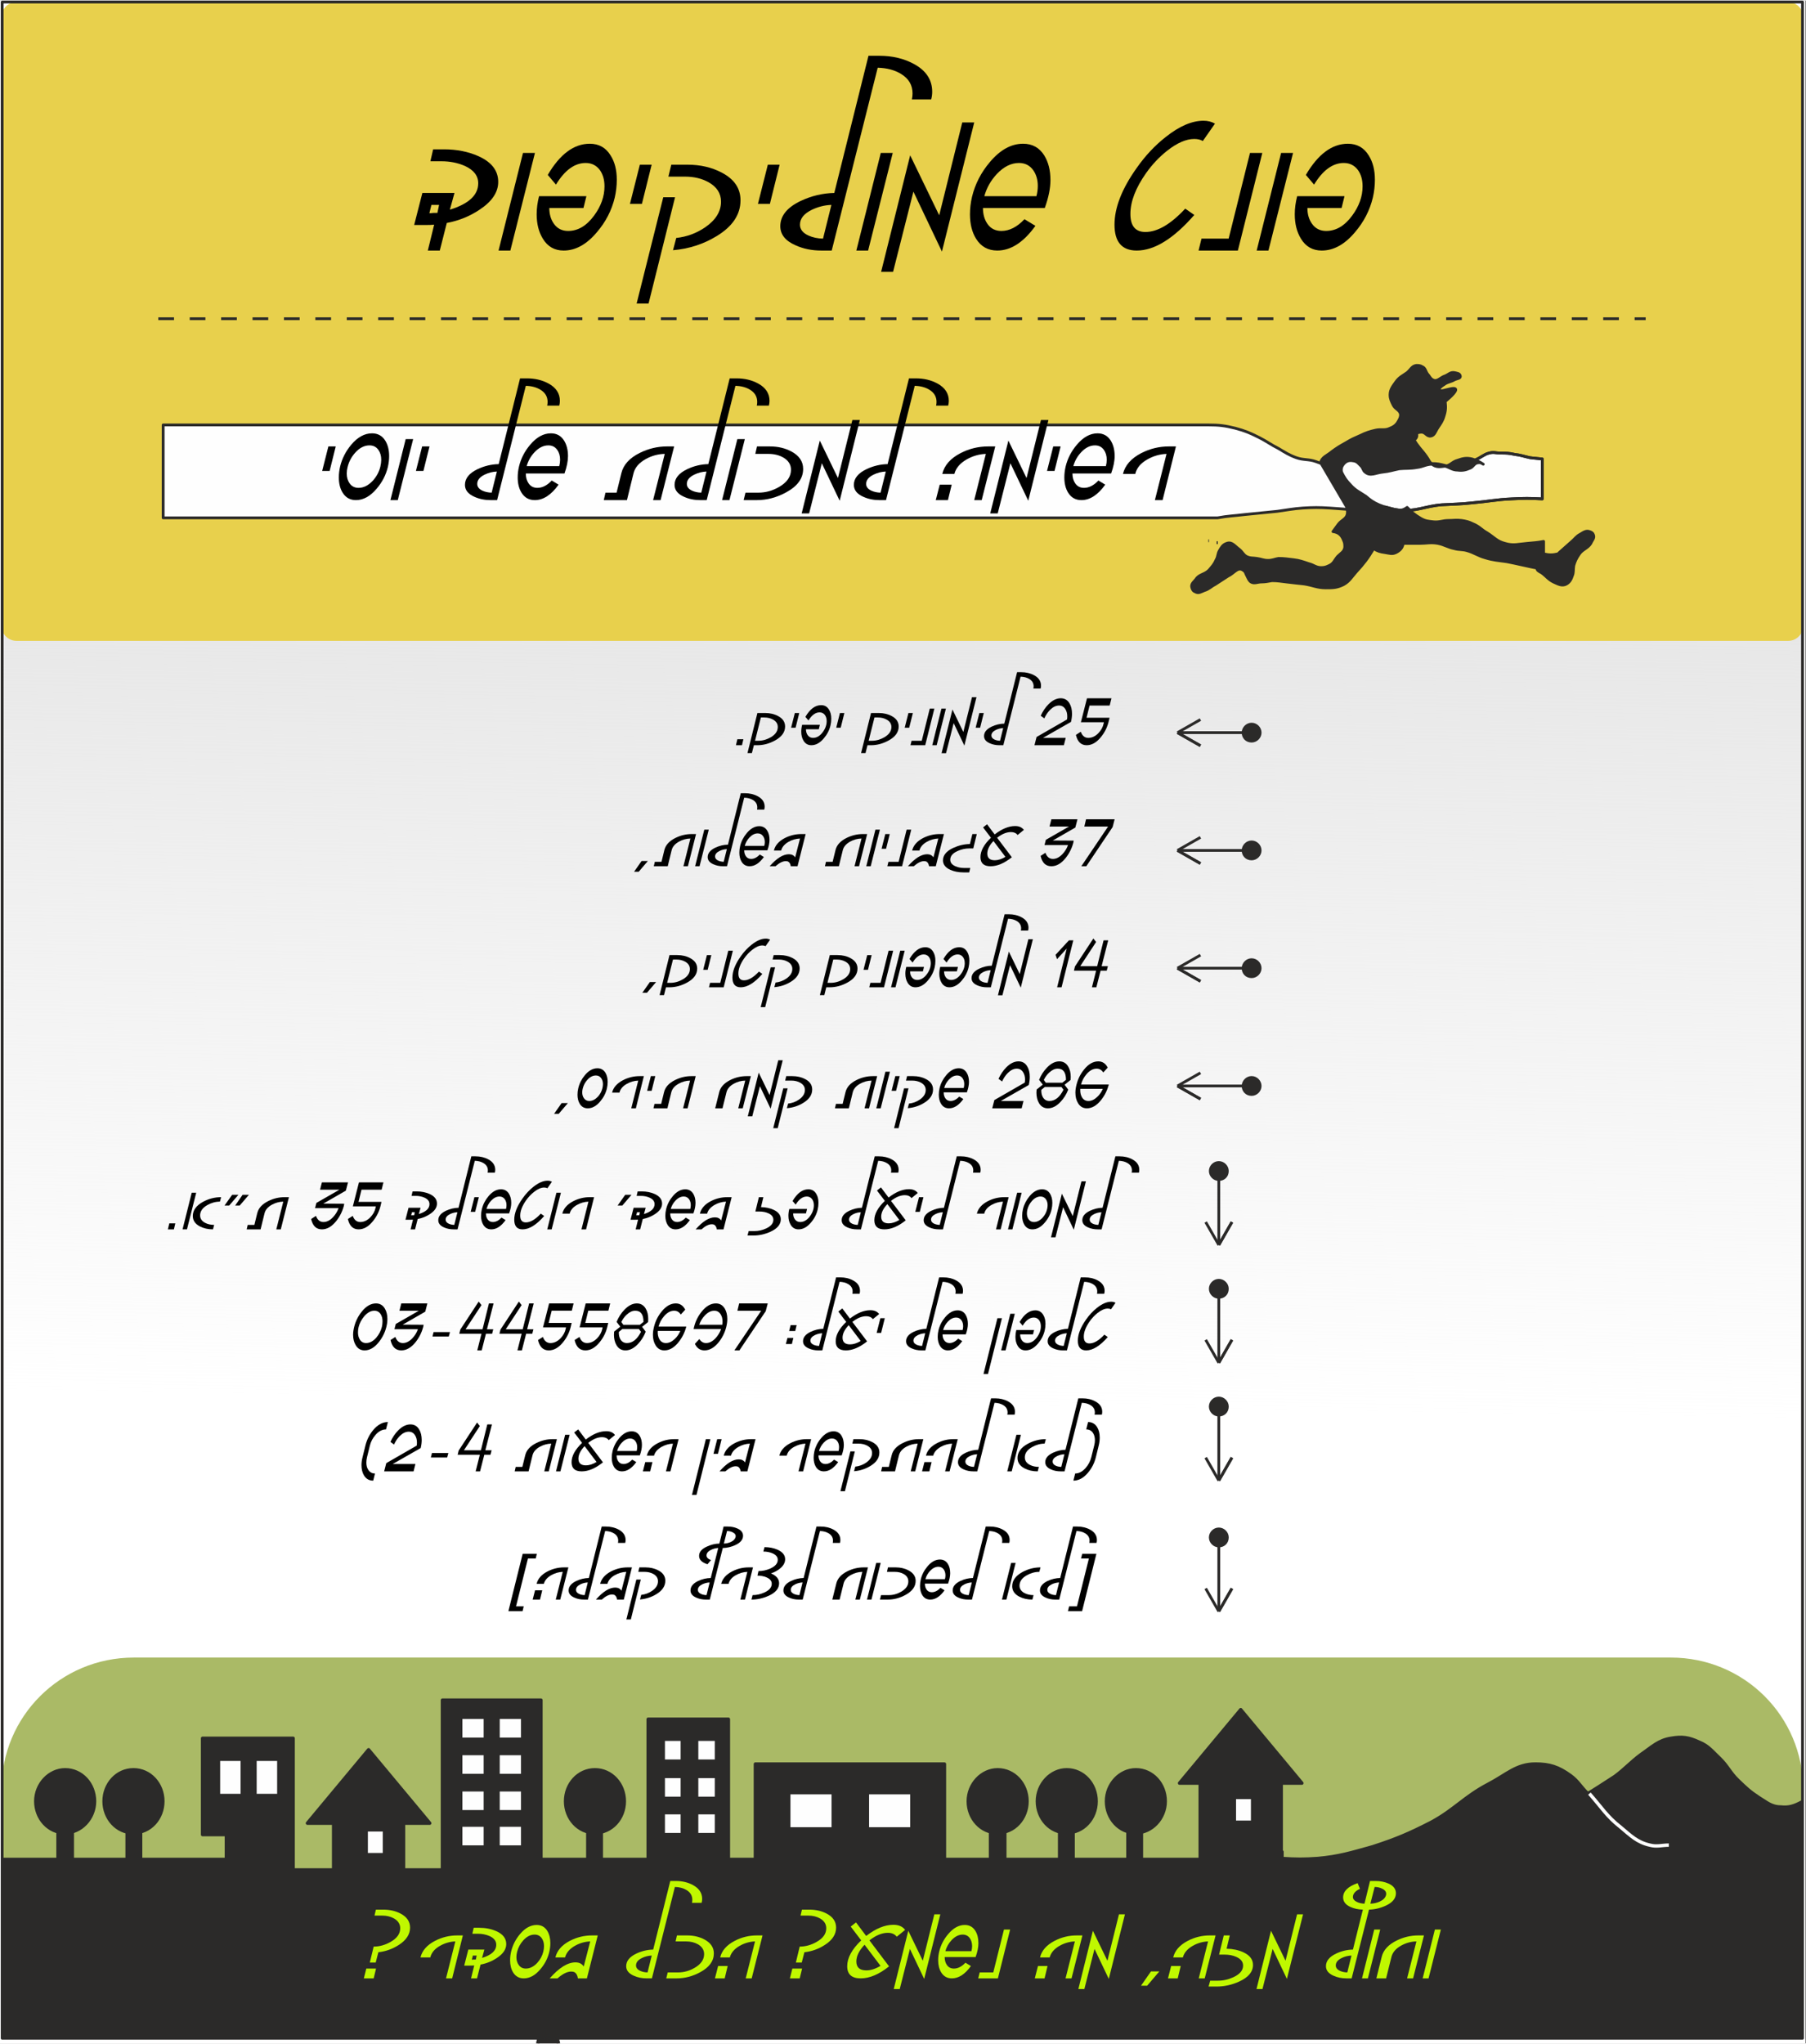 <?xml version="1.0" encoding="UTF-8"?>
<!DOCTYPE svg PUBLIC "-//W3C//DTD SVG 1.1//EN" "http://www.w3.org/Graphics/SVG/1.1/DTD/svg11.dtd">
<!-- Creator: CorelDRAW 2019 (64-Bit) -->
<svg xmlns="http://www.w3.org/2000/svg" xml:space="preserve" width="859px" height="972px" version="1.1" style="shape-rendering:geometricPrecision; text-rendering:geometricPrecision; image-rendering:optimizeQuality; fill-rule:evenodd; clip-rule:evenodd"
viewBox="0 0 859 971.51"
 xmlns:xlink="http://www.w3.org/1999/xlink"
 xmlns:xodm="http://www.corel.com/coreldraw/odm/2003">
 <rect x="0" y="0" width="859" height="971.51" fill="#808080" stroke="none"/>
 <defs>
  <style type="text/css">
   <![CDATA[
    .str5 {stroke:#2B2A29;stroke-width:1.33;stroke-miterlimit:22.926}
    .str0 {stroke:#2B2A29;stroke-width:1.61;stroke-linejoin:round;stroke-miterlimit:22.926}
    .str1 {stroke:#FEFEFE;stroke-width:1.61;stroke-linejoin:round;stroke-miterlimit:22.926}
    .str4 {stroke:#2B2A29;stroke-width:1.32;stroke-linejoin:round;stroke-miterlimit:22.926}
    .str2 {stroke:#2B2A29;stroke-width:1.33;stroke-linejoin:round;stroke-miterlimit:22.926}
    .str3 {stroke:#2B2A29;stroke-width:1.33;stroke-linejoin:round;stroke-miterlimit:22.926;stroke-dasharray:7.47 7.47}
    .fil5 {fill:none}
    .fil8 {fill:black}
    .fil3 {fill:#2B2A29}
    .fil6 {fill:#C0F800}
    .fil7 {fill:#E8D04C}
    .fil4 {fill:#FEFEFE}
    .fil0 {fill:white}
    .fil1 {fill:#899F2B;fill-opacity:0.722}
    .fil2 {fill:url(#id1)}
   ]]>
  </style>
   <clipPath id="id0">
    <path d="M-0.32 971.52l859.01 0 0 -971.46 -859.01 0 0 971.46z"/>
   </clipPath>
  <linearGradient id="id1" gradientUnits="userSpaceOnUse" x1="414.34" y1="273.97" x2="408.07" y2="667.55">
   <stop offset="0" style="stop-opacity:1; stop-color:#E6E6E6"/>
   <stop offset="1" style="stop-opacity:0; stop-color:#E6E6E6"/>
  </linearGradient>
 </defs>
 <g id="Layer_x0020_1">
  <g>
  </g>
  <g style="clip-path:url(#id0)">
   <g>
    <rect class="fil0" x="-0.32" y="0.06" width="859" height="971.77"/>
    <path class="fil1" d="M63.62 788.03l731.13 0c34.85,0 62.9,27.97 62.9,62.72l0 22.4c0,34.74 -28.05,62.72 -62.9,62.72l-731.13 0c-34.85,0 -62.9,-27.98 -62.9,-62.72l0 -22.4c0,-34.75 28.05,-62.72 62.9,-62.72z"/>
    <path class="fil2" d="M7.88 265.68l842.61 0c3.97,0 7.16,3.18 7.16,7.14l0 688.86c0,3.96 -3.19,7.14 -7.16,7.14l-842.61 0c-3.97,0 -7.16,-3.18 -7.16,-7.14l0 -688.86c0,-3.96 3.19,-7.14 7.16,-7.14z"/>
    <path class="fil3 str0" d="M265.6 972.04c0,-3.18 -2.27,-5.9 -4.91,-5.9 -2.65,0 -4.91,2.72 -4.91,5.9 0,3.17 2.26,5.89 4.91,5.89 2.64,0 4.91,-2.72 4.91,-5.89z"/>
    <path class="fil3 str0" d="M1.52 949.81l0 -65.78 26.07 0 0 -14.97 6.8 0 0 14.97 26.07 0 0 -14.97 6.42 0 0 14.97 40.8 0 0 -11.8 -11.33 0 0 -45.82 43.07 0 0 62.61 19.26 0 0 -22.23 -12.46 0 29.09 -34.93 29.09 34.93 -12.47 0 0 22.23 18.51 0 0 -80.75 46.85 0 0 75.76 22.29 0 0 -14.97 6.42 0 0 14.97 22.29 0 0 -66.69 38.16 0 0 66.69 12.84 0 0 -45.37 89.92 0 0 45.37 21.91 0 0 -14.97 6.8 0 0 14.97 26.07 0 0 -14.97 6.42 0 0 14.97 26.07 0 0 -14.97 6.42 0 0 14.97 27.96 0 0 -36.29 -9.83 0 29.1 -34.94 29.09 34.94 -9.83 0 0 36.29 0.38 -3.63 0 3.18c6.8,0.45 10.58,0.45 17,0 10.2,-0.91 15.87,-2.73 25.69,-5.45 11.33,-3.63 17.76,-6.35 28.34,-11.79 10.95,-5.9 15.86,-12.25 27.2,-18.15 8.69,-4.54 13.22,-9.53 22.29,-9.53 6.8,0 10.95,1.36 16.62,5.45 3.78,2.72 4.91,5.44 8.31,8.62 3.78,-2.27 7.93,-4.99 12.84,-8.17 4.92,-3.63 7.56,-6.8 12.47,-10.43 5.29,-3.63 8.31,-6.81 14.36,-7.72 5.29,-0.9 8.31,-0.45 13.22,1.82 4.54,1.81 6.42,4.54 9.82,7.71 3.78,3.63 4.92,6.8 8.69,10.43 3.78,3.64 5.67,5.45 9.83,8.17 3.77,2.27 6.04,4.54 10.57,4.54 3.78,0.45 6.43,-0.46 9.83,-2.27l0 111.6 -855.33 0 0 -18.6z"/>
    <polygon class="fil4 str0" points="236.89,816.43 248.6,816.43 248.6,826.87 236.89,826.87 "/>
    <polygon class="fil4 str0" points="236.89,833.67 248.6,833.67 248.6,844.11 236.89,844.11 "/>
    <polygon class="fil4 str0" points="236.89,850.91 248.6,850.91 248.6,861.34 236.89,861.34 "/>
    <polygon class="fil4 str0" points="236.89,867.7 248.6,867.7 248.6,878.13 236.89,878.13 "/>
    <polygon class="fil4 str0" points="219.13,816.43 230.84,816.43 230.84,826.87 219.13,826.87 "/>
    <polygon class="fil4 str0" points="219.13,833.67 230.84,833.67 230.84,844.11 219.13,844.11 "/>
    <polygon class="fil4 str0" points="219.13,850.91 230.84,850.91 230.84,861.34 219.13,861.34 "/>
    <polygon class="fil4 str0" points="219.13,867.7 230.84,867.7 230.84,878.13 219.13,878.13 "/>
    <polygon class="fil4 str0" points="331.34,826.87 340.78,826.87 340.78,837.3 331.34,837.3 "/>
    <polygon class="fil4 str0" points="331.34,844.56 340.78,844.56 340.78,854.99 331.34,854.99 "/>
    <polygon class="fil4 str0" points="331.34,861.8 340.78,861.8 340.78,872.23 331.34,872.23 "/>
    <polygon class="fil4 str0" points="315.47,826.87 324.54,826.87 324.54,837.3 315.47,837.3 "/>
    <polygon class="fil4 str0" points="315.47,844.56 324.54,844.56 324.54,854.99 315.47,854.99 "/>
    <polygon class="fil4 str0" points="315.47,861.8 324.54,861.8 324.54,872.23 315.47,872.23 "/>
    <polygon class="fil4 str0" points="412.56,852.27 433.72,852.27 433.72,869.51 412.56,869.51 "/>
    <polygon class="fil4 str0" points="375.16,852.27 396.32,852.27 396.32,869.51 375.16,869.51 "/>
    <polygon class="fil4 str0" points="121.28,836.39 132.62,836.39 132.62,853.63 121.28,853.63 "/>
    <polygon class="fil4 str0" points="103.91,836.39 115.24,836.39 115.24,853.63 103.91,853.63 "/>
    <polygon class="fil4 str0" points="174.17,869.96 182.86,869.96 182.86,881.76 174.17,881.76 "/>
    <polygon class="fil4 str0" points="587.1,854.54 595.79,854.54 595.79,866.34 587.1,866.34 "/>
    <path class="fil5 str1" d="M755.98 852.73c5.66,6.35 8.31,10.88 14.73,15.87 4.91,4.09 7.93,7.26 13.98,8.62 3.4,0.91 5.66,0 9.07,0"/>
    <path class="fil3 str0" d="M296.96 856.36c0,-8.17 -6.05,-14.97 -13.98,-14.97 -7.93,0 -13.98,6.8 -13.98,14.97 0,8.16 6.05,14.97 13.98,14.97 7.93,0 13.98,-6.81 13.98,-14.97z"/>
    <path class="fil3 str0" d="M488.5 856.36c0,-8.17 -6.05,-14.97 -13.98,-14.97 -7.55,0 -13.98,6.8 -13.98,14.97 0,8.16 6.05,14.97 13.98,14.97 7.93,0 13.98,-6.81 13.98,-14.97z"/>
    <path class="fil3 str0" d="M521.37 856.36c0,-8.17 -6.05,-14.97 -13.98,-14.97 -7.56,0 -13.98,6.8 -13.98,14.97 0,8.16 6.04,14.97 13.98,14.97 7.93,0 13.98,-6.81 13.98,-14.97z"/>
    <path class="fil3 str0" d="M554.23 856.36c0,-8.17 -6.04,-14.97 -13.97,-14.97 -7.56,0 -13.98,6.8 -13.98,14.97 0,8.16 6.04,14.97 13.98,14.97 7.55,0 13.97,-6.81 13.97,-14.97z"/>
    <path class="fil3 str0" d="M44.97 856.36c0,-8.17 -6.05,-14.97 -13.98,-14.97 -7.56,0 -13.98,6.8 -13.98,14.97 0,8.16 6.05,14.97 13.98,14.97 7.56,0 13.98,-6.81 13.98,-14.97z"/>
    <path class="fil3 str0" d="M77.46 856.36c0,-8.17 -6.04,-14.97 -13.98,-14.97 -7.93,0 -13.98,6.8 -13.98,14.97 0,8.16 6.05,14.97 13.98,14.97 7.94,0 13.98,-6.81 13.98,-14.97z"/>
    <polygon class="fil6" points="685.32,917.38 679.47,940.59 676.67,940.59 682.48,917.38 "/>
    <path class="fil6" d="M677.28 920.17l-5.16 20.42 -2.85 0 4.43 -17.58c-2.52,0.05 -4.91,0.7 -7.19,1.95 -2.6,1.43 -4.17,3.26 -4.71,5.5l-2.52 10.13 -4.63 0 2.55 -10.29c0.79,-3.16 3.12,-5.71 6.99,-7.65 3.31,-1.65 6.78,-2.48 10.41,-2.48l2.68 0z"/>
    <polygon class="fil6" points="656.48,917.38 650.62,940.59 647.82,940.59 653.63,917.38 "/>
    <path class="fil6" d="M663.95 900.12c0,2.43 -1.6,4.39 -4.79,5.87 -2.63,1.22 -5.3,1.85 -8.01,1.91l-8.25 32.69 -2.48 0c-2.25,0 -4.29,-0.41 -6.13,-1.25 -2.41,-1.05 -3.62,-2.57 -3.62,-4.54 0,-2.46 1.61,-4.46 4.84,-6 2.57,-1.21 5.24,-1.85 8,-1.9l4.72 -19c-2.23,-0.06 -4.22,-0.49 -5.98,-1.3 -2.27,-1.05 -3.41,-2.55 -3.41,-4.5 0,-2.94 2.3,-5.21 6.9,-6.8l1.1 2.71c-1.84,0.84 -2.92,1.89 -3.25,3.16 -0.35,1.27 0.21,2.27 1.67,3 1.08,0.57 2.33,0.86 3.74,0.89l2.64 -10.78 2.6 0c2.28,0 4.33,0.41 6.18,1.22 2.35,1.05 3.53,2.59 3.53,4.62zm-4.71 0.89c0.32,-1.24 -0.23,-2.24 -1.67,-3 -1.14,-0.59 -2.38,-0.89 -3.74,-0.89l-2.03 7.94c1.57,-0.03 3.03,-0.35 4.39,-0.97 1.68,-0.76 2.69,-1.78 3.05,-3.08zm-16.42 28.73c-1.62,0.05 -3.18,0.44 -4.67,1.17 -1.87,0.92 -2.81,2.09 -2.81,3.53 0,1.1 0.68,1.97 2.03,2.59 1.03,0.46 2.18,0.7 3.46,0.73l1.99 -8.02z"/>
    <polygon class="fil6" points="619.78,910.13 612.1,940.84 605.31,926.58 600.48,945.66 597.64,945.66 604.54,917.95 611.45,932.21 616.94,910.13 "/>
    <path class="fil6" d="M595.97 934.19c0,3.27 -2.18,5.9 -6.54,7.9 -3.52,1.6 -7.11,2.39 -10.77,2.39l-3.82 0 0.77 -2.79 3.66 0c2.55,0 5.01,-0.55 7.4,-1.66 3.06,-1.43 4.59,-3.27 4.59,-5.51 0,-1.81 -1.07,-3.19 -3.21,-4.14 -1.63,-0.73 -3.47,-1.09 -5.53,-1.09l-2.68 0 2.23 -9.12 2.85 0 -1.51 6.32c2.98,0.06 5.65,0.63 8.01,1.71 3.03,1.4 4.55,3.4 4.55,5.99z"/>
    <path class="fil6" d="M578.17 920.17l-5.16 20.42 -2.84 0 4.43 -17.58c-2.58,0.11 -4.99,0.8 -7.23,2.07 -2.58,1.45 -4.17,3.31 -4.76,5.55l-4.59 0c0.78,-3.27 3.1,-5.9 6.95,-7.9 3.27,-1.71 6.78,-2.56 10.52,-2.56l2.68 0zm-16.58 14.55l-1.42 5.87 -4.63 0 1.5 -5.87 4.55 0z"/>
    <polygon class="fil6" points="551.43,937.27 545.62,944.08 542.7,944.08 547.45,937.27 "/>
    <polygon class="fil6" points="535.06,910.13 527.38,940.84 520.59,926.58 515.76,945.66 512.91,945.66 519.82,917.95 526.73,932.21 532.22,910.13 "/>
    <path class="fil6" d="M514.83 920.17l-5.17 20.42 -2.84 0 4.43 -17.58c-2.57,0.11 -4.99,0.8 -7.24,2.07 -2.57,1.45 -4.15,3.31 -4.75,5.55l-4.59 0c0.79,-3.27 3.1,-5.9 6.95,-7.9 3.28,-1.71 6.78,-2.56 10.52,-2.56l2.69 0zm-16.58 14.55l-1.42 5.87 -4.64 0 1.51 -5.87 4.55 0z"/>
    <polygon class="fil6" points="480.45,917.38 474.64,940.59 465.29,940.59 465.98,937.76 472.44,937.76 477.52,917.38 "/>
    <path class="fil6" d="M465.37 923.82c0,1.94 -0.44,4.16 -1.34,6.64l-14.71 0c0,1.49 0.36,2.75 1.06,3.77 0.79,1.14 1.89,1.7 3.33,1.7 1.9,0 3.73,-0.93 5.49,-2.79l2.6 1.58c-2.82,3.92 -5.84,5.87 -9.06,5.87 -2.2,0 -3.88,-0.93 -5.04,-2.79 -0.98,-1.57 -1.47,-3.51 -1.47,-5.84 0,-1.35 0.17,-2.72 0.49,-4.13 0.73,-3.05 2.16,-5.82 4.27,-8.3 2.44,-2.89 5.07,-4.34 7.88,-4.34 2.2,0 3.87,0.93 5.04,2.8 0.98,1.59 1.46,3.53 1.46,5.83zm-3 1.42c0,-1.49 -0.37,-2.74 -1.1,-3.77 -0.81,-1.13 -1.94,-1.7 -3.37,-1.7 -1.87,0 -3.63,0.88 -5.29,2.63 -1.43,1.54 -2.42,3.3 -2.96,5.27l12.39 0c0.22,-0.84 0.33,-1.65 0.33,-2.43z"/>
    <polygon class="fil6" points="447.25,910.13 439.57,940.84 432.79,926.58 427.95,945.66 425.1,945.66 432.01,917.95 438.92,932.21 444.4,910.13 "/>
    <path class="fil6" d="M430.51 917.54l-3.98 3.24c-0.95,-1.24 -2.36,-1.86 -4.23,-1.86 -2.79,0 -5.71,1.2 -8.77,3.6l9.34 12.36c-4.77,3.81 -9.27,5.71 -13.49,5.71 -4.28,0 -6.42,-1.93 -6.42,-5.79 0,-3.94 2.22,-8.04 6.66,-12.28l-4.99 -6.56 2.52 -1.98 4.83 6.44c4.55,-3.54 8.87,-5.31 12.96,-5.31 2.5,0 4.35,0.81 5.57,2.43zm-11.7 17.1l-7.6 -10.05c-2.6,2.76 -3.9,5.4 -3.9,7.94 0,2.84 1.58,4.26 4.75,4.26 2.09,0 4.34,-0.72 6.75,-2.15z"/>
    <path class="fil6" d="M397.68 916.45c0,3.18 -1.77,5.93 -5.33,8.22 -3,1.95 -6.25,3.11 -9.75,3.49l-1.26 4.9 -2.8 0 1.83 -7.58c2.74,0 5.42,-0.74 8.04,-2.23 3.07,-1.73 4.59,-3.89 4.59,-6.48 0,-1.97 -0.97,-3.52 -2.92,-4.66 -1.62,-0.92 -3.51,-1.38 -5.65,-1.38l-3.66 0 0.66 -2.83 3.49 0c3.14,0 5.9,0.63 8.29,1.9 2.98,1.57 4.47,3.78 4.47,6.65zm-16.17 19.48l-1.14 4.66 -4.67 0 1.17 -4.66 4.64 0z"/>
    <path class="fil6" d="M362.69 920.17l-5.16 20.42 -2.84 0 4.43 -17.58c-2.58,0.11 -4.99,0.8 -7.24,2.07 -2.57,1.45 -4.15,3.31 -4.75,5.55l-4.59 0c0.78,-3.27 3.1,-5.9 6.95,-7.9 3.27,-1.71 6.78,-2.56 10.52,-2.56l2.68 0zm-16.58 14.55l-1.42 5.87 -4.63 0 1.5 -5.87 4.55 0z"/>
    <path class="fil6" d="M339.53 928.72c0,3.59 -2.13,6.55 -6.38,8.88 -3.63,1.99 -7.38,2.99 -11.25,2.99l-5 0 0.69 -2.83 4.92 0c2.79,0 5.44,-0.74 7.96,-2.23 2.95,-1.73 4.43,-3.89 4.43,-6.48 0,-1.97 -0.98,-3.53 -2.93,-4.66 -1.62,-0.92 -3.51,-1.38 -5.65,-1.38l-4.99 0 0.65 -2.84 4.91 0c3.06,0 5.8,0.65 8.21,1.95 2.96,1.59 4.43,3.79 4.43,6.6z"/>
    <path class="fil6" d="M333.97 902.83c0,0.62 -0.09,1.23 -0.25,1.83l-4.59 0c0.11,-0.49 0.16,-0.96 0.16,-1.42 0,-2 -0.92,-3.55 -2.76,-4.66 -1.52,-0.92 -3.36,-1.41 -5.53,-1.46l-10.93 43.47 -2.48 0c-2.25,0 -4.29,-0.41 -6.13,-1.25 -2.41,-1.05 -3.62,-2.57 -3.62,-4.54 0,-2.46 1.61,-4.46 4.83,-6 2.58,-1.21 5.25,-1.85 8.01,-1.9l8.13 -32.62 2.6 0c3.09,0 5.82,0.65 8.21,1.95 2.89,1.57 4.35,3.77 4.35,6.6zm-23.98 26.91c-1.6,0.05 -3.15,0.44 -4.67,1.17 -1.87,0.92 -2.81,2.09 -2.81,3.53 0,1.1 0.68,1.97 2.04,2.59 1.03,0.46 2.18,0.7 3.45,0.73l1.99 -8.02z"/>
    <path class="fil6" d="M284.31 920.17l-5.16 20.42 -4.27 0c-0.21,-1.48 -0.8,-2.48 -1.74,-2.99 -0.44,-0.17 -0.91,-0.25 -1.43,-0.25 -1.92,0 -4.1,1.08 -6.54,3.24l-3.7 0c4.45,-5.07 8.52,-7.61 12.23,-7.61 1.79,0 3.11,0.66 3.94,1.98l3.09 -11.95c-2.57,0.11 -4.98,0.8 -7.23,2.07 -2.57,1.45 -4.16,3.31 -4.75,5.55l-4.59 0c0.78,-3.27 3.08,-5.9 6.9,-7.9 3.31,-1.71 6.83,-2.56 10.57,-2.56l2.68 0z"/>
    <path class="fil6" d="M261.76 923.82c0,1.38 -0.16,2.77 -0.49,4.17 -0.73,3.06 -2.15,5.81 -4.27,8.27 -2.43,2.89 -5.06,4.33 -7.88,4.33 -2.19,0 -3.87,-0.93 -5.04,-2.79 -0.97,-1.57 -1.46,-3.51 -1.46,-5.84 0,-1.35 0.16,-2.72 0.49,-4.13 0.73,-3.05 2.14,-5.82 4.22,-8.3 2.44,-2.89 5.08,-4.34 7.92,-4.34 2.2,0 3.88,0.93 5.05,2.8 0.97,1.59 1.46,3.53 1.46,5.83zm-3.01 1.42c0,-1.49 -0.37,-2.74 -1.09,-3.77 -0.82,-1.13 -1.94,-1.7 -3.38,-1.7 -1.95,0 -3.75,0.92 -5.4,2.75 -1.44,1.6 -2.41,3.42 -2.93,5.47 -0.22,0.87 -0.33,1.69 -0.33,2.47 0,1.49 0.37,2.75 1.11,3.77 0.81,1.14 1.93,1.7 3.37,1.7 1.92,0 3.72,-0.89 5.4,-2.67 1.46,-1.59 2.44,-3.4 2.93,-5.43 0.21,-0.92 0.32,-1.78 0.32,-2.59z"/>
    <path class="fil6" d="M240.79 924.27c0,2.45 -1.47,4.66 -4.43,6.6 -2.33,1.57 -4.93,2.62 -7.8,3.16l-1.67 6.56 -2.84 0 1.5 -6.15c-0.43,0.05 -1.12,0.08 -2.07,0.08l-2.68 0 1.95 -7.62 7.64 0 -1.1 3.97c4.5,-1.38 6.75,-3.47 6.75,-6.28 0,-1.78 -1.07,-3.16 -3.21,-4.13 -1.68,-0.73 -3.53,-1.1 -5.53,-1.1l-2.64 0 0.65 -2.83 2.6 0c3.01,0 5.73,0.54 8.17,1.62 3.14,1.4 4.71,3.44 4.71,6.12zm-14.06 5.47l-1.83 0 -0.48 1.98c0.21,0 0.54,-0.03 0.97,-0.08l0.93 0 0.41 -1.9z"/>
    <path class="fil6" d="M220.15 920.17l-5.08 20.42 -2.92 0 4.42 -17.58c-2.57,0.11 -4.98,0.8 -7.23,2.07 -2.57,1.43 -4.13,3.28 -4.67,5.55l-4.68 0c0.79,-3.27 3.11,-5.9 6.95,-7.9 3.31,-1.71 6.82,-2.56 10.53,-2.56l2.68 0z"/>
    <path class="fil6" d="M195.04 916.45c0,3.18 -1.78,5.93 -5.32,8.22 -3.01,1.95 -6.26,3.11 -9.76,3.49l-1.26 4.9 -2.8 0 1.83 -7.58c2.74,0 5.42,-0.74 8.04,-2.23 3.07,-1.73 4.59,-3.89 4.59,-6.48 0,-1.97 -0.97,-3.52 -2.92,-4.66 -1.63,-0.92 -3.51,-1.38 -5.65,-1.38l-3.66 0 0.66 -2.83 3.49 0c3.14,0 5.9,0.63 8.29,1.9 2.98,1.57 4.47,3.78 4.47,6.65zm-16.18 19.48l-1.13 4.66 -4.67 0 1.17 -4.66 4.63 0z"/>
    <path class="fil7" d="M7.88 0.72l842.61 0c3.97,0 7.16,3.19 7.16,7.14l0 289.52c0,3.95 -3.19,7.14 -7.16,7.14l-842.61 0c-3.97,0 -7.16,-3.19 -7.16,-7.14l0 -289.52c0,-3.95 3.19,-7.14 7.16,-7.14z"/>
    <polygon class="fil5 str2" points="1.03,0.72 857.34,0.72 857.34,969.06 1.03,969.06 "/>
    <line class="fil5 str3" x1="75.3" y1="151.32" x2="782.75" y2= "151.32" />
    <path class="fil3 str4" d="M595.31 352.21c2.19,0 4.06,-1.86 4.06,-4.04 0,-2.18 -1.87,-4.05 -4.06,-4.05 -2.18,0 -4.05,1.87 -4.05,4.05 0,2.18 1.56,4.04 4.05,4.04z"/>
    <line class="fil5 str4" x1="560.05" y1="348.17" x2="570.97" y2= "354.39" />
    <line class="fil5 str4" x1="591.26" y1="348.17" x2="560.05" y2= "348.17" />
    <line class="fil5 str4" x1="560.05" y1="348.17" x2="570.97" y2= "354.39" />
    <line class="fil5 str4" x1="560.05" y1="348.17" x2="570.97" y2= "341.95" />
    <path class="fil3 str4" d="M595.31 408.22c2.19,0 4.06,-1.86 4.06,-4.04 0,-2.18 -1.87,-4.05 -4.06,-4.05 -2.18,0 -4.05,1.87 -4.05,4.05 0,2.18 1.56,4.04 4.05,4.04z"/>
    <line class="fil5 str4" x1="560.05" y1="404.18" x2="570.97" y2= "410.4" />
    <line class="fil5 str4" x1="591.26" y1="404.18" x2="560.05" y2= "404.18" />
    <line class="fil5 str4" x1="560.05" y1="404.18" x2="570.97" y2= "410.4" />
    <line class="fil5 str4" x1="560.05" y1="404.18" x2="570.97" y2= "397.96" />
    <path class="fil3 str4" d="M595.31 464.23c2.19,0 4.06,-1.86 4.06,-4.04 0,-2.18 -1.87,-4.05 -4.06,-4.05 -2.18,0 -4.05,1.87 -4.05,4.05 0,2.18 1.56,4.04 4.05,4.04z"/>
    <line class="fil5 str4" x1="560.05" y1="460.19" x2="570.97" y2= "466.41" />
    <line class="fil5 str4" x1="591.26" y1="460.19" x2="560.05" y2= "460.19" />
    <line class="fil5 str4" x1="560.05" y1="460.19" x2="570.97" y2= "466.41" />
    <line class="fil5 str4" x1="560.05" y1="460.19" x2="570.97" y2= "453.97" />
    <path class="fil3 str4" d="M595.31 520.24c2.19,0 4.06,-1.87 4.06,-4.04 0,-2.18 -1.87,-4.05 -4.06,-4.05 -2.18,0 -4.05,1.87 -4.05,4.05 0,2.17 1.56,4.04 4.05,4.04z"/>
    <line class="fil5 str4" x1="560.05" y1="516.2" x2="570.97" y2= "522.42" />
    <line class="fil5 str4" x1="591.26" y1="516.2" x2="560.05" y2= "516.2" />
    <line class="fil5 str4" x1="560.05" y1="516.2" x2="570.97" y2= "522.42" />
    <line class="fil5 str4" x1="560.05" y1="516.2" x2="570.97" y2= "509.97" />
    <path class="fil3 str2" d="M583.77 556.65c0,-2.18 -1.87,-4.05 -4.06,-4.05 -2.18,0 -4.05,1.87 -4.05,4.05 0,2.18 1.87,4.04 4.05,4.04 2.19,0 4.06,-1.55 4.06,-4.04z"/>
    <line class="fil5 str2" x1="579.71" y1="591.81" x2="585.95" y2= "580.92" />
    <line class="fil5 str2" x1="579.71" y1="560.69" x2="579.71" y2= "591.81" />
    <line class="fil5 str2" x1="579.71" y1="591.81" x2="585.95" y2= "580.92" />
    <line class="fil5 str2" x1="579.71" y1="591.81" x2="573.47" y2= "580.92" />
    <path class="fil3 str2" d="M583.77 612.66c0,-2.18 -1.87,-4.05 -4.06,-4.05 -2.18,0 -4.05,1.87 -4.05,4.05 0,2.18 1.87,4.04 4.05,4.04 2.19,0 4.06,-1.55 4.06,-4.04z"/>
    <line class="fil5 str2" x1="579.71" y1="647.82" x2="585.95" y2= "636.93" />
    <line class="fil5 str2" x1="579.71" y1="616.7" x2="579.71" y2= "647.82" />
    <line class="fil5 str2" x1="579.71" y1="647.82" x2="585.95" y2= "636.93" />
    <line class="fil5 str2" x1="579.71" y1="647.82" x2="573.47" y2= "636.93" />
    <path class="fil3 str2" d="M583.77 668.67c0,-2.18 -1.87,-4.05 -4.06,-4.05 -2.18,0 -4.05,1.87 -4.05,4.05 0,2.17 1.87,4.04 4.05,4.04 2.19,0 4.06,-1.56 4.06,-4.04z"/>
    <line class="fil5 str2" x1="579.71" y1="703.83" x2="585.95" y2= "692.94" />
    <line class="fil5 str2" x1="579.71" y1="672.71" x2="579.71" y2= "703.83" />
    <line class="fil5 str2" x1="579.71" y1="703.83" x2="585.95" y2= "692.94" />
    <line class="fil5 str2" x1="579.71" y1="703.83" x2="573.47" y2= "692.94" />
    <path class="fil3 str2" d="M583.77 730.9c0,-2.18 -1.87,-4.04 -4.06,-4.04 -2.18,0 -4.05,1.86 -4.05,4.04 0,2.18 1.87,4.05 4.05,4.05 2.19,0 4.06,-1.56 4.06,-4.05z"/>
    <line class="fil5 str2" x1="579.71" y1="766.06" x2="585.95" y2= "755.17" />
    <line class="fil5 str2" x1="579.71" y1="734.95" x2="579.71" y2= "766.06" />
    <line class="fil5 str2" x1="579.71" y1="766.06" x2="585.95" y2= "755.17" />
    <line class="fil5 str2" x1="579.71" y1="766.06" x2="573.47" y2= "755.17" />
    <path class="fil8" d="M653.95 85.2c0,2.87 -0.32,5.7 -0.97,8.51 -1.47,6.11 -4.31,11.62 -8.54,16.53 -4.87,5.78 -10.13,8.67 -15.76,8.67 -4.34,0 -7.64,-1.89 -9.92,-5.67 -1.95,-3.19 -2.92,-7.05 -2.92,-11.59 0,-2.75 0.38,-5.61 1.14,-8.59l22.51 0 -1.38 5.6 -16.26 0c0,2.97 0.73,5.48 2.2,7.53 1.62,2.27 3.87,3.4 6.74,3.4 4.66,0 8.78,-2.43 12.35,-7.29 3.31,-4.48 4.96,-9.13 4.96,-13.94 0,-3.02 -0.7,-5.56 -2.11,-7.61 -1.68,-2.33 -3.96,-3.49 -6.83,-3.49 -5.25,0 -9.97,3.43 -14.14,10.29l-3.9 -4.61c5.8,-9.89 12.46,-14.83 19.99,-14.83 4.34,0 7.64,1.86 9.92,5.59 1.95,3.08 2.92,6.91 2.92,11.5z"/>
    <polygon class="fil8" points="615.02,72.48 603.32,118.91 597.72,118.91 609.34,72.48 "/>
    <polygon class="fil8" points="600.4,72.48 588.78,118.91 570.09,118.91 571.47,113.24 584.39,113.24 594.54,72.48 "/>
    <path class="fil8" d="M577.89 58.54l-5.78 8.27c-1.13,-0.65 -2.49,-0.97 -4.06,-0.97 -3.9,0 -8.23,1.89 -13,5.67 -3.74,2.97 -7.04,6.48 -9.91,10.53 -4.99,7.08 -7.48,13.56 -7.48,19.45 0,5.73 2.38,8.59 7.15,8.59 5.74,0 12.05,-3.7 18.93,-11.1l4.31 3c-9.86,11.29 -18.99,16.93 -27.38,16.93 -7.05,0 -10.57,-4.1 -10.57,-12.31 0,-8.11 3.52,-17.1 10.57,-26.99 4.01,-5.72 8.58,-10.61 13.73,-14.66 6.5,-5.19 12.52,-7.78 18.04,-7.78 2.01,0 3.82,0.46 5.45,1.37z"/>
    <path class="fil8" d="M499.63 85.37c0,3.89 -0.9,8.31 -2.69,13.29l-29.41 0c0,2.97 0.7,5.48 2.11,7.53 1.57,2.27 3.79,3.4 6.66,3.4 3.79,0 7.45,-1.86 10.97,-5.59l5.21 3.16c-5.64,7.84 -11.68,11.75 -18.13,11.75 -4.39,0 -7.75,-1.86 -10.08,-5.59 -1.95,-3.13 -2.92,-7.02 -2.92,-11.67 0,-2.7 0.32,-5.45 0.97,-8.26 1.47,-6.11 4.31,-11.64 8.54,-16.61 4.87,-5.78 10.13,-8.67 15.76,-8.67 4.39,0 7.75,1.86 10.08,5.59 1.95,3.18 2.93,7.07 2.93,11.67zm-6.02 2.83c0,-2.97 -0.73,-5.48 -2.19,-7.53 -1.63,-2.27 -3.88,-3.41 -6.75,-3.41 -3.74,0 -7.26,1.76 -10.56,5.27 -2.87,3.08 -4.85,6.59 -5.93,10.53l24.78 0c0.44,-1.67 0.65,-3.29 0.65,-4.86z"/>
    <polygon class="fil8" points="463.38,57.98 448.02,119.4 434.45,90.88 424.78,129.04 419.09,129.04 432.91,73.62 446.72,102.14 457.69,57.98 "/>
    <polygon class="fil8" points="424.62,72.48 412.91,118.91 407.31,118.91 418.93,72.48 "/>
    <path class="fil8" d="M443.39 43.39c0,1.24 -0.16,2.46 -0.49,3.65l-9.18 0c0.21,-0.97 0.32,-1.92 0.32,-2.84 0,-4 -1.84,-7.1 -5.52,-9.32 -3.04,-1.83 -6.72,-2.81 -11.05,-2.91l-21.87 86.94 -4.95 0c-4.5,0 -8.59,-0.83 -12.27,-2.51 -4.83,-2.11 -7.24,-5.13 -7.24,-9.07 0,-4.92 3.23,-8.92 9.67,-12 5.15,-2.43 10.49,-3.7 16.01,-3.81l16.26 -65.23 5.2 0c6.17,0 11.64,1.3 16.41,3.89 5.8,3.14 8.7,7.54 8.7,13.21zm-47.95 53.81c-3.2,0.1 -6.31,0.89 -9.35,2.35 -3.73,1.83 -5.6,4.18 -5.6,7.05 0,2.21 1.35,3.94 4.06,5.18 2.06,0.92 4.36,1.41 6.91,1.46l3.98 -16.04z"/>
    <polygon class="fil8" points="370.82,78.07 366.19,96.71 360.5,96.71 365.21,78.07 "/>
    <path class="fil8" d="M352.21 95.01c0,6.81 -3.82,12.5 -11.46,17.1 -6.23,3.78 -13.11,5.99 -20.64,6.64l1.54 -5.83c5.04,-0.54 9.64,-2.25 13.82,-5.11 4.98,-3.45 7.47,-7.51 7.47,-12.15 0,-3.95 -1.98,-7.03 -5.93,-9.24 -3.2,-1.78 -6.93,-2.67 -11.21,-2.67l-7.89 0 1.38 -5.68 7.64 0c6.18,0 11.65,1.27 16.42,3.81 5.9,3.08 8.86,7.46 8.86,13.13zm-31.13 -1.46l-12.6 50.56 -5.68 0 12.67 -50.56 5.61 0z"/>
    <polygon class="fil8" points="309.95,78.07 305.32,96.71 299.63,96.71 304.34,78.07 "/>
    <path class="fil8" d="M293.37 85.2c0,2.87 -0.33,5.7 -0.97,8.51 -1.47,6.11 -4.31,11.62 -8.54,16.53 -4.88,5.78 -10.13,8.67 -15.76,8.67 -4.34,0 -7.64,-1.89 -9.92,-5.67 -1.95,-3.19 -2.92,-7.05 -2.92,-11.59 0,-2.75 0.38,-5.61 1.13,-8.59l22.52 0 -1.39 5.6 -16.25 0c0,2.97 0.73,5.48 2.19,7.53 1.63,2.27 3.88,3.4 6.75,3.4 4.66,0 8.77,-2.43 12.35,-7.29 3.31,-4.48 4.96,-9.13 4.96,-13.94 0,-3.02 -0.7,-5.56 -2.11,-7.61 -1.68,-2.33 -3.96,-3.49 -6.83,-3.49 -5.26,0 -9.97,3.43 -14.14,10.29l-3.9 -4.61c5.79,-9.89 12.46,-14.83 19.99,-14.83 4.33,0 7.64,1.86 9.91,5.59 1.96,3.08 2.93,6.91 2.93,11.5z"/>
    <polygon class="fil8" points="254.44,72.48 242.74,118.91 237.13,118.91 248.75,72.48 "/>
    <path class="fil8" d="M236.97 86.26c0,4.91 -2.95,9.32 -8.86,13.21 -4.66,3.13 -9.86,5.24 -15.6,6.32l-3.33 13.12 -5.69 0 3.01 -12.31c-0.87,0.1 -2.25,0.16 -4.15,0.16l-5.36 0 3.9 -15.24 15.28 0 -2.2 7.95c8.99,-2.76 13.49,-6.95 13.49,-12.56 0,-3.57 -2.14,-6.33 -6.42,-8.27 -3.36,-1.46 -7.04,-2.19 -11.05,-2.19l-5.28 0 1.3 -5.67 5.2 0c6.01,0 11.46,1.08 16.34,3.24 6.28,2.81 9.42,6.89 9.42,12.24zm-28.12 10.94l-3.65 0 -0.98 3.97c0.43,0 1.08,-0.06 1.95,-0.17l1.87 0 0.81 -3.8z"/>
    <path class="fil8" d="M509.89 339.2c0,1.26 -0.17,2.55 -0.49,3.86l-13.32 7.6 10.82 0 -0.88 3.49 -13.99 0 1 -3.92 14.48 -8.32c0.08,-0.51 0.12,-0.99 0.12,-1.46 0,-1.36 -0.3,-2.51 -0.91,-3.46 -0.72,-1.14 -1.72,-1.71 -3.02,-1.71 -1.44,0 -2.86,0.69 -4.27,2.07 -1.11,1.13 -2.02,2.48 -2.71,4.04l-1.71 -1.24c0.96,-2.13 2.2,-3.97 3.72,-5.5 1.89,-1.89 3.82,-2.83 5.79,-2.83 1.83,0 3.22,0.81 4.18,2.43 0.79,1.34 1.19,2.99 1.19,4.95z"/>
    <path class="fil8" d="M528.66 331.82l-0.86 3.46 -9.56 0 -1.44 5.81 10.95 0c-0.09,0.38 -0.24,1.02 -0.46,1.91 -0.65,2.68 -1.86,5.1 -3.63,7.26 -2.09,2.6 -4.36,3.89 -6.79,3.89 -2.67,0 -4.38,-1.64 -5.12,-4.92l2.31 -1.49c0.71,1.95 1.9,2.92 3.57,2.92 1.72,0 3.31,-0.73 4.75,-2.19 1.34,-1.36 2.19,-2.91 2.56,-4.65l0.12 -0.61 -10.94 0 2.9 -11.39 11.64 0z"/>
    <path class="fil8" d="M495.14 325.83c0,0.47 -0.07,0.92 -0.19,1.37l-3.44 0c0.08,-0.36 0.12,-0.72 0.12,-1.06 0,-1.5 -0.69,-2.67 -2.07,-3.5 -1.14,-0.69 -2.52,-1.05 -4.14,-1.09l-8.2 32.6 -1.86 0c-1.69,0 -3.22,-0.31 -4.61,-0.94 -1.8,-0.79 -2.7,-1.92 -2.7,-3.4 0,-1.85 1.2,-3.34 3.62,-4.5 1.93,-0.91 3.93,-1.39 6.01,-1.43l6.09 -24.46 1.95 0c2.32,0 4.37,0.49 6.16,1.46 2.17,1.17 3.26,2.83 3.26,4.95zm-17.99 20.18c-1.19,0.04 -2.36,0.33 -3.5,0.88 -1.4,0.69 -2.1,1.57 -2.1,2.64 0,0.83 0.5,1.48 1.52,1.95 0.77,0.34 1.64,0.53 2.59,0.55l1.49 -6.02z"/>
    <polygon class="fil8" points="467.92,338.84 466.18,345.83 464.05,345.83 465.82,338.84 "/>
    <polygon class="fil8" points="464.45,331.3 458.69,354.34 453.6,343.64 449.97,357.95 447.84,357.95 453.02,337.17 458.2,347.86 462.32,331.3 "/>
    <polygon class="fil8" points="449.91,336.74 445.52,354.15 443.42,354.15 447.78,336.74 "/>
    <polygon class="fil8" points="444.42,336.74 440.07,354.15 433.06,354.15 433.58,352.03 438.42,352.03 442.23,336.74 "/>
    <polygon class="fil8" points="434.19,338.84 432.45,345.83 430.31,345.83 432.08,338.84 "/>
    <path class="fil8" d="M427.45 345.25c0,2.69 -1.59,4.91 -4.79,6.65 -2.74,1.5 -5.55,2.25 -8.43,2.25l-1.62 0 -0.94 3.74 -2.11 0 4.72 -19.05 3.69 0c2.34,0 4.4,0.49 6.19,1.46 2.19,1.17 3.29,2.82 3.29,4.95zm-3.47 0.24c0,-1.5 -0.74,-2.66 -2.2,-3.49 -1.2,-0.69 -2.61,-1.04 -4.23,-1.04l-1.62 0 -2.77 11.07 1.52 0c2.07,0 4.07,-0.56 5.97,-1.67 2.22,-1.3 3.33,-2.92 3.33,-4.87z"/>
    <polygon class="fil8" points="401.61,338.84 399.87,345.83 397.74,345.83 399.5,338.84 "/>
    <path class="fil8" d="M395.39 341.51c0,1.08 -0.12,2.14 -0.37,3.19 -0.54,2.29 -1.61,4.36 -3.19,6.2 -1.83,2.17 -3.8,3.25 -5.92,3.25 -1.62,0 -2.86,-0.71 -3.71,-2.12 -0.74,-1.2 -1.1,-2.65 -1.1,-4.35 0,-1.03 0.14,-2.11 0.43,-3.22l8.44 0 -0.52 2.1 -6.1 0c0,1.11 0.28,2.05 0.83,2.82 0.6,0.85 1.45,1.28 2.52,1.28 1.75,0 3.3,-0.91 4.64,-2.74 1.24,-1.68 1.86,-3.42 1.86,-5.22 0,-1.14 -0.27,-2.09 -0.79,-2.86 -0.64,-0.87 -1.49,-1.31 -2.57,-1.31 -1.97,0 -3.73,1.29 -5.3,3.86l-1.46 -1.73c2.17,-3.71 4.67,-5.56 7.5,-5.56 1.62,0 2.86,0.7 3.71,2.1 0.73,1.15 1.1,2.59 1.1,4.31z"/>
    <polygon class="fil8" points="380.15,338.84 378.41,345.83 376.28,345.83 378.05,338.84 "/>
    <path class="fil8" d="M373.42 345.25c0,2.69 -1.6,4.91 -4.79,6.65 -2.74,1.5 -5.55,2.25 -8.44,2.25l-1.61 0 -0.95 3.74 -2.1 0 4.72 -19.05 3.69 0c2.34,0 4.4,0.49 6.19,1.46 2.19,1.17 3.29,2.82 3.29,4.95zm-3.48 0.24c0,-1.5 -0.73,-2.66 -2.19,-3.49 -1.2,-0.69 -2.61,-1.04 -4.24,-1.04l-1.61 0 -2.78 11.07 1.53 0c2.07,0 4.06,-0.56 5.97,-1.67 2.22,-1.3 3.32,-2.92 3.32,-4.87z"/>
    <polygon class="fil8" points="353.58,351.3 352.91,354.15 350.04,354.15 350.72,351.3 "/>
    <path class="fil8" d="M512.48 389.38l-1.01 3.92 -10.73 6.17 9.94 0.06c-0.04,0.36 -0.1,0.71 -0.18,1.03 -0.71,2.67 -1.93,5.1 -3.66,7.26 -2.09,2.6 -4.35,3.89 -6.77,3.89 -2.68,0 -4.38,-1.64 -5.12,-4.92l2.29 -1.49c0.71,1.95 1.9,2.92 3.56,2.92 1.57,0 3.06,-0.74 4.48,-2.22 1.2,-1.24 2.11,-2.7 2.72,-4.38l-11.19 0 0.64 -2.49 10.97 -6.29 -9.23 0 0.88 -3.46 12.41 0z"/>
    <polygon class="fil8" points="530.15,389.38 529.21,393.06 516.68,411.71 514.31,411.71 527.04,392.84 515.74,392.84 516.56,389.38 "/>
    <path class="fil8" d="M487 394.42l-2.99 2.43c-0.71,-0.93 -1.76,-1.39 -3.17,-1.39 -2.09,0 -4.28,0.9 -6.58,2.7l7.01 9.27c-3.58,2.85 -6.95,4.28 -10.12,4.28 -3.21,0 -4.81,-1.45 -4.81,-4.34 0,-2.96 1.66,-6.03 4.99,-9.21l-3.74 -4.92 1.89 -1.49 3.62 4.83c3.42,-2.65 6.66,-3.98 9.73,-3.98 1.86,0 3.26,0.61 4.17,1.82zm-8.78 12.83l-5.7 -7.54c-1.95,2.07 -2.92,4.05 -2.92,5.96 0,2.12 1.19,3.19 3.56,3.19 1.57,0 3.25,-0.54 5.06,-1.61z"/>
    <path class="fil8" d="M464.6 396.4l-1.68 6.83 -1.89 0c-1.89,0 -3.76,0.42 -5.6,1.25 -2.3,1.03 -3.45,2.41 -3.45,4.13 0,1.36 0.82,2.39 2.44,3.1 1.24,0.55 2.64,0.82 4.21,0.82l2.86 0 -0.52 2.1 -2.8 0c-2.24,0 -4.27,-0.4 -6.1,-1.18 -2.37,-1.06 -3.56,-2.57 -3.56,-4.53 0,-2.45 1.63,-4.43 4.87,-5.93 2.6,-1.19 5.25,-1.81 7.93,-1.85l1.19 -4.74 2.1 0z"/>
    <path class="fil8" d="M448.97 396.4l-3.88 15.31 -3.19 0c-0.17,-1.11 -0.6,-1.86 -1.31,-2.25 -0.33,-0.12 -0.69,-0.18 -1.07,-0.18 -1.44,0 -3.08,0.81 -4.91,2.43l-2.77 0c3.33,-3.81 6.39,-5.71 9.17,-5.71 1.34,0 2.33,0.5 2.96,1.49l2.32 -8.97c-1.93,0.09 -3.75,0.6 -5.43,1.55 -1.93,1.1 -3.12,2.49 -3.57,4.17l-3.44 0c0.59,-2.45 2.32,-4.43 5.18,-5.93 2.48,-1.27 5.12,-1.91 7.93,-1.91l2.01 0z"/>
    <polygon class="fil8" points="433.42,394.3 429.06,411.71 422.06,411.71 422.57,409.59 427.42,409.59 431.23,394.3 "/>
    <polygon class="fil8" points="423.19,396.4 421.45,403.39 419.31,403.39 421.08,396.4 "/>
    <polygon class="fil8" points="418.52,394.3 414.13,411.71 412.03,411.71 416.39,394.3 "/>
    <path class="fil8" d="M412.46 396.4l-3.87 15.31 -2.14 0 3.33 -13.19c-1.9,0.04 -3.69,0.53 -5.4,1.46 -1.95,1.08 -3.13,2.45 -3.53,4.14l-1.86 7.59 -6.62 0 0.49 -2.12 3.17 0 1.37 -5.6c0.59,-2.39 2.34,-4.3 5.24,-5.74 2.48,-1.24 5.08,-1.85 7.81,-1.85l2.01 0z"/>
    <path class="fil8" d="M383.2 396.4l-3.87 15.31 -3.2 0c-0.16,-1.11 -0.6,-1.86 -1.31,-2.25 -0.32,-0.12 -0.68,-0.18 -1.07,-0.18 -1.44,0 -3.08,0.81 -4.9,2.43l-2.78 0c3.34,-3.81 6.39,-5.71 9.18,-5.71 1.34,0 2.32,0.5 2.95,1.49l2.32 -8.97c-1.93,0.09 -3.74,0.6 -5.43,1.55 -1.93,1.1 -3.12,2.49 -3.56,4.17l-3.44 0c0.59,-2.45 2.31,-4.43 5.17,-5.93 2.49,-1.27 5.13,-1.91 7.93,-1.91l2.01 0z"/>
    <path class="fil8" d="M366.01 399.13c0,1.46 -0.33,3.12 -1,4.99l-11.04 0c0,1.11 0.27,2.05 0.8,2.82 0.59,0.85 1.42,1.28 2.5,1.28 1.42,0 2.79,-0.7 4.11,-2.1l1.95 1.19c-2.11,2.93 -4.38,4.4 -6.79,4.4 -1.65,0 -2.91,-0.7 -3.78,-2.09 -0.74,-1.18 -1.1,-2.64 -1.1,-4.38 0,-1.01 0.12,-2.05 0.36,-3.1 0.55,-2.29 1.62,-4.36 3.2,-6.23 1.83,-2.17 3.8,-3.25 5.92,-3.25 1.64,0 2.9,0.7 3.78,2.1 0.73,1.19 1.09,2.65 1.09,4.37zm-2.25 1.07c0,-1.12 -0.28,-2.06 -0.83,-2.83 -0.6,-0.85 -1.45,-1.28 -2.53,-1.28 -1.4,0 -2.72,0.66 -3.96,1.98 -1.07,1.15 -1.81,2.47 -2.22,3.95l9.29 0c0.17,-0.63 0.25,-1.24 0.25,-1.82z"/>
    <path class="fil8" d="M363.7 383.39c0,0.47 -0.07,0.92 -0.19,1.37l-3.44 0c0.08,-0.37 0.12,-0.72 0.12,-1.06 0,-1.5 -0.69,-2.67 -2.07,-3.5 -1.14,-0.69 -2.52,-1.05 -4.15,-1.09l-8.19 32.6 -1.86 0c-1.69,0 -3.22,-0.31 -4.6,-0.94 -1.81,-0.79 -2.72,-1.92 -2.72,-3.4 0,-1.85 1.21,-3.34 3.63,-4.5 1.93,-0.91 3.93,-1.39 6.01,-1.43l6.09 -24.46 1.95 0c2.32,0 4.37,0.49 6.16,1.46 2.17,1.17 3.26,2.82 3.26,4.95zm-17.98 20.18c-1.2,0.04 -2.37,0.33 -3.51,0.88 -1.4,0.69 -2.1,1.57 -2.1,2.64 0,0.83 0.51,1.48 1.52,1.95 0.77,0.34 1.64,0.53 2.59,0.55l1.5 -6.02z"/>
    <polygon class="fil8" points="337.12,394.3 332.73,411.71 330.63,411.71 334.99,394.3 "/>
    <path class="fil8" d="M331.06 396.4l-3.87 15.31 -2.13 0 3.32 -13.19c-1.89,0.04 -3.69,0.53 -5.4,1.46 -1.95,1.08 -3.13,2.45 -3.53,4.14l-1.86 7.59 -6.62 0 0.49 -2.12 3.17 0 1.37 -5.6c0.59,-2.39 2.34,-4.3 5.25,-5.74 2.47,-1.24 5.07,-1.85 7.8,-1.85l2.01 0z"/>
    <polygon class="fil8" points="308.14,409.22 303.78,414.33 301.59,414.33 305.15,409.22 "/>
    <polygon class="fil8" points="510.5,446.94 504.92,469.27 502.81,469.27 507.36,450.86 502.76,455.9 502.05,453.84 508.42,446.94 "/>
    <polygon class="fil8" points="527.1,446.94 523.96,459.25 526.95,459.25 526.4,461.37 523.48,461.37 521.47,469.27 519.37,469.27 521.35,461.37 510.8,461.37 511.29,459.36 520.04,446.06 521.35,447.73 513.79,459.25 521.86,459.25 524.91,446.94 "/>
    <polygon class="fil8" points="491.27,446.42 485.51,469.45 480.42,458.76 476.79,473.07 474.66,473.07 479.84,452.29 485.02,462.98 489.13,446.42 "/>
    <path class="fil8" d="M489.19 440.95c0,0.47 -0.06,0.92 -0.18,1.37l-3.44 0c0.08,-0.37 0.12,-0.72 0.12,-1.06 0,-1.5 -0.69,-2.67 -2.07,-3.5 -1.14,-0.69 -2.52,-1.05 -4.15,-1.09l-8.19 32.6 -1.87 0c-1.68,0 -3.22,-0.31 -4.6,-0.94 -1.81,-0.79 -2.71,-1.93 -2.71,-3.4 0,-1.85 1.21,-3.35 3.63,-4.5 1.93,-0.91 3.93,-1.39 6,-1.43l6.1 -24.46 1.95 0c2.31,0 4.36,0.48 6.15,1.46 2.18,1.17 3.26,2.82 3.26,4.95zm-17.98 20.18c-1.19,0.04 -2.36,0.33 -3.5,0.88 -1.4,0.69 -2.11,1.57 -2.11,2.64 0,0.83 0.51,1.48 1.53,1.95 0.77,0.34 1.64,0.52 2.59,0.55l1.49 -6.02z"/>
    <path class="fil8" d="M461.07 456.63c0,1.08 -0.13,2.14 -0.37,3.19 -0.55,2.29 -1.62,4.36 -3.2,6.2 -1.83,2.17 -3.8,3.25 -5.91,3.25 -1.63,0 -2.87,-0.71 -3.72,-2.12 -0.73,-1.2 -1.1,-2.65 -1.1,-4.35 0,-1.03 0.14,-2.11 0.43,-3.22l8.44 0 -0.52 2.1 -6.09 0c0,1.11 0.27,2.05 0.82,2.82 0.61,0.85 1.45,1.28 2.53,1.28 1.75,0 3.29,-0.92 4.63,-2.74 1.24,-1.68 1.86,-3.42 1.86,-5.23 0,-1.13 -0.26,-2.08 -0.79,-2.85 -0.63,-0.87 -1.49,-1.31 -2.56,-1.31 -1.97,0 -3.74,1.29 -5.3,3.86l-1.47 -1.73c2.18,-3.71 4.67,-5.56 7.5,-5.56 1.63,0 2.86,0.7 3.72,2.1 0.73,1.15 1.1,2.59 1.1,4.31z"/>
    <path class="fil8" d="M444.91 456.63c0,1.08 -0.12,2.14 -0.36,3.19 -0.55,2.29 -1.62,4.36 -3.2,6.2 -1.83,2.17 -3.8,3.25 -5.91,3.25 -1.63,0 -2.87,-0.71 -3.72,-2.12 -0.73,-1.2 -1.1,-2.65 -1.1,-4.35 0,-1.03 0.14,-2.11 0.43,-3.22l8.44 0 -0.52 2.1 -6.1 0c0,1.11 0.28,2.05 0.83,2.82 0.61,0.85 1.45,1.28 2.53,1.28 1.74,0 3.29,-0.92 4.63,-2.74 1.24,-1.68 1.86,-3.42 1.86,-5.23 0,-1.13 -0.27,-2.08 -0.79,-2.85 -0.63,-0.87 -1.49,-1.31 -2.56,-1.31 -1.98,0 -3.74,1.29 -5.31,3.86l-1.46 -1.73c2.18,-3.71 4.67,-5.56 7.5,-5.56 1.62,0 2.86,0.7 3.72,2.1 0.73,1.15 1.09,2.59 1.09,4.31z"/>
    <polygon class="fil8" points="430.31,451.86 425.93,469.27 423.82,469.27 428.18,451.86 "/>
    <polygon class="fil8" points="424.83,451.86 420.47,469.27 413.46,469.27 413.98,467.15 418.83,467.15 422.64,451.86 "/>
    <polygon class="fil8" points="414.59,453.96 412.85,460.95 410.72,460.95 412.49,453.96 "/>
    <path class="fil8" d="M407.86 460.37c0,2.69 -1.6,4.91 -4.79,6.65 -2.74,1.5 -5.55,2.25 -8.44,2.25l-1.62 0 -0.94 3.74 -2.1 0 4.72 -19.05 3.69 0c2.33,0 4.39,0.48 6.18,1.46 2.2,1.17 3.3,2.82 3.3,4.95zm-3.48 0.24c0,-1.5 -0.73,-2.66 -2.19,-3.49 -1.2,-0.69 -2.61,-1.04 -4.24,-1.04l-1.62 0 -2.77 11.07 1.53 0c2.07,0 4.06,-0.56 5.97,-1.68 2.21,-1.29 3.32,-2.91 3.32,-4.86z"/>
    <path class="fil8" d="M380.34 460.31c0,2.55 -1.44,4.69 -4.3,6.41 -2.34,1.42 -4.92,2.25 -7.74,2.49l0.58 -2.19c1.89,-0.2 3.61,-0.84 5.18,-1.91 1.87,-1.3 2.8,-2.82 2.8,-4.56 0,-1.48 -0.74,-2.63 -2.22,-3.46 -1.2,-0.67 -2.6,-1.01 -4.21,-1.01l-2.95 0 0.51 -2.12 2.87 0c2.31,0 4.37,0.47 6.15,1.42 2.22,1.16 3.33,2.8 3.33,4.93zm-11.68 -0.55l-4.72 18.96 -2.13 0 4.75 -18.96 2.1 0z"/>
    <path class="fil8" d="M366.29 446.63l-2.17 3.1c-0.42,-0.24 -0.93,-0.36 -1.52,-0.36 -1.46,0 -3.09,0.71 -4.88,2.13 -1.4,1.11 -2.64,2.43 -3.72,3.95 -1.86,2.65 -2.8,5.08 -2.8,7.29 0,2.15 0.9,3.22 2.68,3.22 2.16,0 4.52,-1.39 7.1,-4.16l1.62 1.12c-3.7,4.23 -7.12,6.35 -10.27,6.35 -2.64,0 -3.96,-1.54 -3.96,-4.62 0,-3.04 1.32,-6.41 3.96,-10.12 1.5,-2.14 3.22,-3.98 5.15,-5.5 2.44,-1.94 4.69,-2.91 6.77,-2.91 0.75,0 1.43,0.17 2.04,0.51z"/>
    <polygon class="fil8" points="348.58,451.86 344.22,469.27 337.21,469.27 337.73,467.15 342.58,467.15 346.39,451.86 "/>
    <polygon class="fil8" points="338.34,453.96 336.6,460.95 334.47,460.95 336.24,453.96 "/>
    <path class="fil8" d="M331.61 460.37c0,2.69 -1.6,4.91 -4.79,6.65 -2.74,1.5 -5.55,2.25 -8.44,2.25l-1.61 0 -0.95 3.74 -2.1 0 4.72 -19.05 3.69 0c2.33,0 4.4,0.48 6.18,1.46 2.2,1.17 3.3,2.82 3.3,4.95zm-3.48 0.24c0,-1.5 -0.73,-2.66 -2.19,-3.49 -1.2,-0.69 -2.61,-1.04 -4.24,-1.04l-1.61 0 -2.78 11.07 1.53 0c2.07,0 4.06,-0.56 5.97,-1.68 2.22,-1.29 3.32,-2.91 3.32,-4.86z"/>
    <polygon class="fil8" points="312.07,466.78 307.71,471.88 305.52,471.88 309.09,466.78 "/>
    <path class="fil8" d="M489.8 511.88c0,1.26 -0.16,2.54 -0.48,3.86l-13.32 7.6 10.82 0 -0.89 3.49 -13.98 0 1 -3.92 14.48 -8.33c0.08,-0.5 0.12,-0.99 0.12,-1.46 0,-1.35 -0.31,-2.51 -0.92,-3.46 -0.71,-1.13 -1.71,-1.7 -3.01,-1.7 -1.45,0 -2.87,0.69 -4.27,2.07 -1.12,1.13 -2.02,2.48 -2.71,4.04l-1.71 -1.25c0.96,-2.12 2.2,-3.96 3.72,-5.5 1.89,-1.88 3.82,-2.82 5.79,-2.82 1.83,0 3.22,0.81 4.17,2.43 0.8,1.33 1.19,2.98 1.19,4.95z"/>
    <path class="fil8" d="M509.28 511.88c0,0.47 -0.02,0.95 -0.07,1.46l-2.86 2.28 1.74 2.31c-0.88,2.25 -2.1,4.2 -3.69,5.86 -1.91,2.03 -3.9,3.04 -5.97,3.04 -1.85,0 -3.26,-0.82 -4.24,-2.46 -0.81,-1.38 -1.22,-3.05 -1.22,-5.01 0,-0.49 0.03,-0.99 0.09,-1.49l2.93 -2.31 -1.77 -2.28c0.92,-2.23 2.15,-4.15 3.72,-5.77 1.91,-2.01 3.88,-3.01 5.91,-3.01 1.83,0 3.23,0.81 4.21,2.43 0.81,1.35 1.22,3.01 1.22,4.95zm-2.26 1.4c0,-3.55 -1.31,-5.32 -3.93,-5.32 -1.34,0 -2.66,0.6 -3.96,1.79 -1.1,0.98 -1.98,2.17 -2.65,3.59l0.94 1.31 7.86 0 1.74 -1.37zm-1.19 4.71l-0.97 -1.31 -7.92 0 -1.65 1.37c-0.06,1.4 0.2,2.59 0.79,3.58 0.71,1.14 1.74,1.71 3.08,1.71 2.66,0 4.89,-1.79 6.67,-5.35z"/>
    <path class="fil8" d="M527.38 515.5c-0.69,2.71 -1.9,5.16 -3.63,7.35 -2.09,2.65 -4.36,3.98 -6.79,3.98 -1.83,0 -3.23,-0.82 -4.21,-2.46 -0.83,-1.36 -1.25,-3.01 -1.25,-4.95 0,-1.18 0.17,-2.44 0.52,-3.8 0.65,-2.68 1.85,-5.09 3.59,-7.23 2.08,-2.6 4.33,-3.89 6.77,-3.89 1.99,0 3.49,0.99 4.48,2.97l-2.1 2.31c-0.8,-1.21 -1.84,-1.82 -3.14,-1.82 -1.71,0 -3.3,0.86 -4.79,2.58 -1.27,1.46 -2.16,3.11 -2.65,4.96l13.2 0zm-2.84 2.06l-10.72 0c-0.1,1.48 0.13,2.76 0.7,3.83 0.69,1.3 1.75,1.95 3.17,1.95 1.44,0 2.83,-0.64 4.17,-1.92 1.14,-1.05 2.04,-2.34 2.68,-3.86z"/>
    <path class="fil8" d="M460.88 514.25c0,1.46 -0.34,3.12 -1,4.98l-11.03 0c0,1.12 0.26,2.06 0.79,2.83 0.59,0.85 1.42,1.28 2.49,1.28 1.43,0 2.8,-0.7 4.12,-2.1l1.95 1.18c-2.11,2.94 -4.38,4.41 -6.8,4.41 -1.64,0 -2.9,-0.7 -3.77,-2.1 -0.74,-1.17 -1.1,-2.63 -1.1,-4.37 0,-1.02 0.12,-2.05 0.36,-3.1 0.55,-2.29 1.62,-4.37 3.2,-6.23 1.83,-2.17 3.8,-3.25 5.92,-3.25 1.64,0 2.9,0.7 3.77,2.09 0.74,1.2 1.1,2.66 1.1,4.38zm-2.25 1.06c0,-1.11 -0.28,-2.05 -0.83,-2.82 -0.61,-0.85 -1.45,-1.28 -2.53,-1.28 -1.4,0 -2.72,0.66 -3.96,1.98 -1.07,1.15 -1.82,2.47 -2.22,3.95l9.29 0c0.17,-0.63 0.25,-1.24 0.25,-1.83z"/>
    <path class="fil8" d="M443.79 517.87c0,2.55 -1.44,4.69 -4.3,6.41 -2.34,1.42 -4.92,2.25 -7.74,2.49l0.58 -2.19c1.89,-0.2 3.61,-0.84 5.18,-1.91 1.87,-1.3 2.8,-2.82 2.8,-4.56 0,-1.48 -0.74,-2.63 -2.22,-3.46 -1.2,-0.67 -2.6,-1.01 -4.21,-1.01l-2.96 0 0.52 -2.12 2.87 0c2.31,0 4.37,0.47 6.15,1.42 2.22,1.16 3.33,2.8 3.33,4.93zm-11.68 -0.55l-4.72 18.96 -2.13 0 4.75 -18.96 2.1 0z"/>
    <polygon class="fil8" points="427.94,511.52 426.2,518.5 424.07,518.5 425.84,511.52 "/>
    <polygon class="fil8" points="423.28,509.42 418.89,526.83 416.79,526.83 421.14,509.42 "/>
    <path class="fil8" d="M417.21 511.52l-3.87 15.31 -2.13 0 3.32 -13.19c-1.89,0.04 -3.69,0.53 -5.4,1.46 -1.94,1.07 -3.12,2.45 -3.53,4.13l-1.86 7.6 -6.61 0 0.49 -2.13 3.17 0 1.37 -5.59c0.59,-2.39 2.33,-4.3 5.24,-5.74 2.48,-1.24 5.08,-1.85 7.8,-1.85l2.01 0z"/>
    <path class="fil8" d="M386.31 517.87c0,2.55 -1.43,4.69 -4.3,6.41 -2.34,1.42 -4.91,2.25 -7.74,2.49l0.58 -2.19c1.89,-0.2 3.62,-0.84 5.18,-1.91 1.87,-1.3 2.81,-2.82 2.81,-4.56 0,-1.48 -0.75,-2.63 -2.23,-3.46 -1.2,-0.67 -2.6,-1.01 -4.21,-1.01l-2.95 0 0.52 -2.12 2.86 0c2.32,0 4.37,0.47 6.16,1.42 2.21,1.16 3.32,2.8 3.32,4.93zm-11.67 -0.55l-4.73 18.96 -2.13 0 4.76 -18.96 2.1 0z"/>
    <polygon class="fil8" points="372.29,503.98 366.53,527.01 361.44,516.32 357.81,530.63 355.68,530.63 360.86,509.85 366.04,520.54 370.16,503.98 "/>
    <path class="fil8" d="M357.14 511.52l-3.87 15.31 -2.13 0 3.32 -13.19c-1.89,0.04 -3.68,0.53 -5.39,1.46 -1.95,1.07 -3.13,2.45 -3.54,4.13l-1.89 7.6 -3.47 0 1.92 -7.72c0.59,-2.37 2.34,-4.28 5.24,-5.74 2.48,-1.24 5.08,-1.85 7.8,-1.85l2.01 0z"/>
    <path class="fil8" d="M330.9 511.52l-3.86 15.31 -2.14 0 3.32 -13.19c-1.89,0.04 -3.68,0.53 -5.39,1.46 -1.95,1.07 -3.13,2.45 -3.54,4.13l-1.85 7.6 -6.62 0 0.49 -2.13 3.17 0 1.37 -5.59c0.59,-2.39 2.34,-4.3 5.24,-5.74 2.48,-1.24 5.08,-1.85 7.8,-1.85l2.01 0z"/>
    <polygon class="fil8" points="311.68,511.52 309.94,518.5 307.8,518.5 309.57,511.52 "/>
    <path class="fil8" d="M306.25 511.52l-3.81 15.31 -2.19 0 3.32 -13.19c-1.93,0.08 -3.74,0.6 -5.42,1.55 -1.93,1.08 -3.1,2.46 -3.51,4.17l-3.51 0c0.59,-2.45 2.33,-4.43 5.22,-5.93 2.47,-1.28 5.11,-1.91 7.89,-1.91l2.01 0z"/>
    <path class="fil8" d="M289.03 514.25c0,1.03 -0.12,2.08 -0.36,3.13 -0.55,2.29 -1.62,4.36 -3.2,6.2 -1.83,2.17 -3.8,3.25 -5.91,3.25 -1.65,0 -2.91,-0.7 -3.79,-2.1 -0.72,-1.17 -1.09,-2.63 -1.09,-4.37 0,-1.02 0.12,-2.05 0.37,-3.1 0.54,-2.29 1.6,-4.37 3.17,-6.23 1.82,-2.17 3.8,-3.25 5.93,-3.25 1.65,0 2.91,0.7 3.79,2.09 0.73,1.2 1.09,2.66 1.09,4.38zm-2.25 1.06c0,-1.11 -0.28,-2.05 -0.83,-2.82 -0.61,-0.85 -1.45,-1.28 -2.52,-1.28 -1.47,0 -2.82,0.69 -4.06,2.07 -1.08,1.19 -1.81,2.56 -2.19,4.1 -0.16,0.65 -0.25,1.27 -0.25,1.85 0,1.12 0.28,2.06 0.83,2.83 0.61,0.85 1.45,1.28 2.53,1.28 1.44,0 2.79,-0.67 4.05,-2.01 1.1,-1.2 1.83,-2.55 2.19,-4.07 0.17,-0.69 0.25,-1.34 0.25,-1.95z"/>
    <polygon class="fil8" points="270.11,524.34 265.75,529.44 263.55,529.44 267.12,524.34 "/>
    <path class="fil8" d="M541.89 556.07c0,0.46 -0.07,0.92 -0.19,1.37l-3.44 0c0.08,-0.37 0.12,-0.72 0.12,-1.07 0,-1.5 -0.69,-2.66 -2.07,-3.49 -1.14,-0.69 -2.52,-1.06 -4.15,-1.1l-8.19 32.61 -1.86 0c-1.69,0 -3.22,-0.31 -4.61,-0.94 -1.8,-0.79 -2.71,-1.93 -2.71,-3.41 0,-1.84 1.21,-3.34 3.63,-4.49 1.93,-0.91 3.93,-1.39 6,-1.43l6.1 -24.46 1.95 0c2.31,0 4.37,0.48 6.15,1.46 2.18,1.17 3.27,2.82 3.27,4.95zm-17.99 20.18c-1.2,0.04 -2.36,0.33 -3.5,0.88 -1.4,0.69 -2.1,1.57 -2.1,2.64 0,0.83 0.5,1.48 1.52,1.95 0.77,0.34 1.64,0.52 2.59,0.54l1.49 -6.01z"/>
    <polygon class="fil8" points="516.5,561.54 510.74,584.57 505.65,573.88 502.02,588.19 499.89,588.19 505.07,567.41 510.25,578.1 514.37,561.54 "/>
    <path class="fil8" d="M500.53 571.81c0,1.03 -0.12,2.08 -0.37,3.13 -0.54,2.29 -1.61,4.36 -3.2,6.2 -1.82,2.17 -3.79,3.25 -5.91,3.25 -1.64,0 -2.9,-0.7 -3.78,-2.1 -0.73,-1.17 -1.09,-2.63 -1.09,-4.37 0,-1.02 0.12,-2.05 0.36,-3.1 0.55,-2.29 1.61,-4.37 3.17,-6.23 1.83,-2.17 3.81,-3.25 5.94,-3.25 1.65,0 2.91,0.7 3.78,2.09 0.73,1.2 1.1,2.66 1.1,4.38zm-2.25 1.06c0,-1.11 -0.28,-2.05 -0.83,-2.82 -0.61,-0.85 -1.45,-1.28 -2.53,-1.28 -1.46,0 -2.81,0.69 -4.05,2.07 -1.08,1.19 -1.81,2.56 -2.2,4.1 -0.16,0.65 -0.24,1.26 -0.24,1.85 0,1.12 0.28,2.06 0.82,2.83 0.61,0.85 1.46,1.28 2.53,1.28 1.45,0 2.8,-0.67 4.06,-2.01 1.1,-1.2 1.83,-2.55 2.19,-4.07 0.16,-0.69 0.25,-1.34 0.25,-1.95z"/>
    <polygon class="fil8" points="485.93,566.98 481.54,584.39 479.44,584.39 483.8,566.98 "/>
    <path class="fil8" d="M479.75 569.08l-3.81 15.31 -2.2 0 3.32 -13.19c-1.93,0.08 -3.73,0.6 -5.42,1.55 -1.93,1.07 -3.1,2.46 -3.5,4.16l-3.51 0c0.59,-2.45 2.33,-4.42 5.21,-5.92 2.48,-1.28 5.11,-1.91 7.89,-1.91l2.02 0z"/>
    <path class="fil8" d="M466.43 556.07c0,0.46 -0.06,0.92 -0.18,1.37l-3.45 0c0.08,-0.37 0.12,-0.72 0.12,-1.07 0,-1.5 -0.69,-2.66 -2.07,-3.49 -1.14,-0.69 -2.52,-1.06 -4.14,-1.1l-8.2 32.61 -1.86 0c-1.69,0 -3.22,-0.31 -4.6,-0.94 -1.81,-0.79 -2.71,-1.93 -2.71,-3.41 0,-1.84 1.21,-3.34 3.62,-4.49 1.93,-0.91 3.93,-1.39 6.01,-1.43l6.09 -24.46 1.95 0c2.32,0 4.37,0.48 6.16,1.46 2.17,1.17 3.26,2.82 3.26,4.95zm-17.98 20.18c-1.2,0.04 -2.37,0.33 -3.51,0.88 -1.4,0.69 -2.1,1.57 -2.1,2.64 0,0.83 0.51,1.48 1.52,1.95 0.78,0.34 1.64,0.52 2.6,0.54l1.49 -6.01z"/>
    <polygon class="fil8" points="439.22,569.08 437.48,576.06 435.34,576.06 437.11,569.08 "/>
    <path class="fil8" d="M436.53 567.1l-2.99 2.43c-0.71,-0.93 -1.76,-1.4 -3.16,-1.4 -2.09,0 -4.29,0.91 -6.59,2.71l7.01 9.27c-3.57,2.85 -6.94,4.28 -10.12,4.28 -3.21,0 -4.81,-1.45 -4.81,-4.35 0,-2.95 1.67,-6.02 5,-9.2l-3.75 -4.92 1.89 -1.49 3.63 4.83c3.41,-2.66 6.65,-3.98 9.72,-3.98 1.87,0 3.26,0.6 4.17,1.82zm-8.77 12.82l-5.7 -7.53c-1.96,2.07 -2.93,4.05 -2.93,5.95 0,2.13 1.19,3.19 3.57,3.19 1.56,0 3.25,-0.53 5.06,-1.61z"/>
    <path class="fil8" d="M427.42 556.07c0,0.46 -0.06,0.92 -0.18,1.37l-3.45 0c0.08,-0.37 0.12,-0.72 0.12,-1.07 0,-1.5 -0.68,-2.66 -2.07,-3.49 -1.13,-0.69 -2.51,-1.06 -4.14,-1.1l-8.2 32.61 -1.86 0c-1.69,0 -3.22,-0.31 -4.6,-0.94 -1.81,-0.79 -2.71,-1.93 -2.71,-3.41 0,-1.84 1.21,-3.34 3.62,-4.49 1.94,-0.91 3.93,-1.39 6.01,-1.43l6.09 -24.46 1.95 0c2.32,0 4.37,0.48 6.16,1.46 2.17,1.17 3.26,2.82 3.26,4.95zm-17.98 20.18c-1.2,0.04 -2.37,0.33 -3.5,0.88 -1.41,0.69 -2.11,1.57 -2.11,2.64 0,0.83 0.51,1.48 1.53,1.95 0.77,0.34 1.63,0.52 2.59,0.54l1.49 -6.01z"/>
    <path class="fil8" d="M389.29 571.75c0,1.07 -0.12,2.14 -0.36,3.19 -0.55,2.29 -1.61,4.36 -3.2,6.2 -1.83,2.17 -3.8,3.25 -5.91,3.25 -1.63,0 -2.87,-0.71 -3.72,-2.13 -0.73,-1.19 -1.1,-2.64 -1.1,-4.34 0,-1.03 0.14,-2.11 0.43,-3.22l8.44 0 -0.52 2.09 -6.09 0c0,1.12 0.27,2.06 0.82,2.83 0.61,0.85 1.45,1.28 2.53,1.28 1.75,0 3.29,-0.92 4.63,-2.74 1.24,-1.68 1.86,-3.42 1.86,-5.23 0,-1.13 -0.26,-2.08 -0.79,-2.85 -0.63,-0.87 -1.49,-1.31 -2.56,-1.31 -1.97,0 -3.74,1.29 -5.3,3.86l-1.47 -1.73c2.18,-3.71 4.68,-5.56 7.5,-5.56 1.63,0 2.87,0.7 3.72,2.09 0.73,1.16 1.09,2.6 1.09,4.32z"/>
    <path class="fil8" d="M371.38 579.59c0,2.45 -1.64,4.43 -4.91,5.93 -2.64,1.19 -5.33,1.79 -8.08,1.79l-2.86 0 0.58 -2.1 2.74 0c1.91,0 3.76,-0.42 5.55,-1.25 2.29,-1.07 3.44,-2.45 3.44,-4.13 0,-1.35 -0.8,-2.39 -2.41,-3.1 -1.22,-0.54 -2.6,-0.82 -4.14,-0.82l-2.01 0 1.67 -6.83 2.14 0 -1.13 4.73c2.24,0.05 4.23,0.47 6,1.28 2.28,1.06 3.42,2.55 3.42,4.5z"/>
    <path class="fil8" d="M348 569.08l-3.87 15.31 -3.2 0c-0.16,-1.11 -0.6,-1.86 -1.31,-2.25 -0.32,-0.12 -0.68,-0.18 -1.07,-0.18 -1.44,0 -3.07,0.81 -4.9,2.43l-2.77 0c3.33,-3.81 6.38,-5.71 9.17,-5.71 1.34,0 2.32,0.49 2.95,1.49l2.32 -8.97c-1.93,0.08 -3.74,0.6 -5.42,1.55 -1.93,1.1 -3.12,2.48 -3.57,4.16l-3.44 0c0.59,-2.45 2.31,-4.42 5.18,-5.92 2.48,-1.28 5.12,-1.91 7.92,-1.91l2.01 0z"/>
    <path class="fil8" d="M330.81 571.81c0,1.46 -0.33,3.12 -1,4.98l-11.03 0c0,1.12 0.26,2.06 0.79,2.83 0.59,0.85 1.42,1.28 2.5,1.28 1.42,0 2.79,-0.7 4.11,-2.1l1.95 1.18c-2.11,2.94 -4.38,4.41 -6.79,4.41 -1.65,0 -2.91,-0.7 -3.78,-2.1 -0.73,-1.17 -1.1,-2.63 -1.1,-4.37 0,-1.02 0.12,-2.05 0.37,-3.1 0.54,-2.29 1.61,-4.37 3.19,-6.23 1.83,-2.17 3.8,-3.25 5.92,-3.25 1.64,0 2.9,0.7 3.78,2.09 0.73,1.2 1.09,2.66 1.09,4.38zm-2.25 1.06c0,-1.11 -0.27,-2.05 -0.82,-2.82 -0.61,-0.85 -1.46,-1.28 -2.53,-1.28 -1.4,0 -2.73,0.66 -3.96,1.98 -1.08,1.15 -1.82,2.47 -2.23,3.95l9.29 0c0.17,-0.63 0.25,-1.24 0.25,-1.83z"/>
    <path class="fil8" d="M314.91 572.14c0,1.85 -1.11,3.5 -3.33,4.96 -1.74,1.17 -3.7,1.96 -5.85,2.37l-1.25 4.92 -2.13 0 1.13 -4.62c-0.33,0.04 -0.85,0.06 -1.56,0.06l-2.01 0 1.46 -5.71 5.74 0 -0.83 2.98c3.38,-1.04 5.06,-2.61 5.06,-4.71 0,-1.34 -0.8,-2.37 -2.41,-3.1 -1.26,-0.55 -2.64,-0.82 -4.14,-0.82l-1.98 0 0.49 -2.13 1.94 0c2.26,0 4.3,0.41 6.13,1.22 2.36,1.05 3.54,2.58 3.54,4.58zm-10.55 4.11l-1.37 0 -0.36 1.49c0.16,0 0.4,-0.02 0.72,-0.06l0.71 0 0.3 -1.43z"/>
    <polygon class="fil8" points="300.37,567.95 296.01,573.06 293.76,573.06 297.38,567.95 "/>
    <path class="fil8" d="M282.57 569.08l-3.81 15.31 -2.19 0 3.32 -13.19c-1.93,0.08 -3.74,0.6 -5.42,1.55 -1.93,1.07 -3.1,2.46 -3.51,4.16l-3.5 0c0.59,-2.45 2.32,-4.42 5.21,-5.92 2.48,-1.28 5.11,-1.91 7.89,-1.91l2.01 0z"/>
    <polygon class="fil8" points="266.78,566.98 262.4,584.39 260.29,584.39 264.65,566.98 "/>
    <path class="fil8" d="M262.52 561.75l-2.16 3.1c-0.43,-0.24 -0.94,-0.36 -1.53,-0.36 -1.46,0 -3.09,0.71 -4.87,2.12 -1.41,1.12 -2.65,2.43 -3.72,3.95 -1.87,2.66 -2.81,5.09 -2.81,7.3 0,2.14 0.9,3.22 2.68,3.22 2.16,0 4.53,-1.39 7.11,-4.17l1.61 1.13c-3.7,4.23 -7.12,6.35 -10.27,6.35 -2.64,0 -3.96,-1.54 -3.96,-4.62 0,-3.04 1.32,-6.41 3.96,-10.12 1.51,-2.14 3.22,-3.98 5.15,-5.5 2.44,-1.94 4.69,-2.91 6.77,-2.91 0.75,0 1.43,0.17 2.04,0.51z"/>
    <path class="fil8" d="M243.17 571.81c0,1.46 -0.34,3.12 -1.01,4.98l-11.03 0c0,1.12 0.26,2.06 0.79,2.83 0.59,0.85 1.43,1.28 2.5,1.28 1.42,0 2.79,-0.7 4.12,-2.1l1.94 1.18c-2.11,2.94 -4.37,4.41 -6.79,4.41 -1.64,0 -2.91,-0.7 -3.78,-2.1 -0.73,-1.17 -1.1,-2.63 -1.1,-4.37 0,-1.02 0.12,-2.05 0.37,-3.1 0.55,-2.29 1.62,-4.37 3.2,-6.23 1.83,-2.17 3.8,-3.25 5.91,-3.25 1.65,0 2.91,0.7 3.78,2.09 0.73,1.2 1.1,2.66 1.1,4.38zm-2.26 1.06c0,-1.11 -0.27,-2.05 -0.82,-2.82 -0.61,-0.85 -1.45,-1.28 -2.53,-1.28 -1.4,0 -2.72,0.66 -3.96,1.98 -1.08,1.15 -1.82,2.47 -2.22,3.95l9.29 0c0.16,-0.63 0.24,-1.24 0.24,-1.83z"/>
    <polygon class="fil8" points="227.75,569.08 226.01,576.06 223.87,576.06 225.65,569.08 "/>
    <path class="fil8" d="M235.55 556.07c0,0.46 -0.06,0.92 -0.18,1.37l-3.45 0c0.08,-0.37 0.13,-0.72 0.13,-1.07 0,-1.5 -0.7,-2.66 -2.08,-3.49 -1.14,-0.69 -2.52,-1.06 -4.14,-1.1l-8.2 32.61 -1.86 0c-1.69,0 -3.22,-0.31 -4.6,-0.94 -1.81,-0.79 -2.71,-1.93 -2.71,-3.41 0,-1.84 1.21,-3.34 3.62,-4.49 1.93,-0.91 3.94,-1.39 6.01,-1.43l6.09 -24.46 1.95 0c2.32,0 4.37,0.48 6.16,1.46 2.17,1.17 3.26,2.82 3.26,4.95zm-17.98 20.18c-1.2,0.04 -2.37,0.33 -3.51,0.88 -1.4,0.69 -2.1,1.57 -2.1,2.64 0,0.83 0.51,1.48 1.52,1.95 0.78,0.34 1.64,0.52 2.59,0.54l1.5 -6.01z"/>
    <path class="fil8" d="M207.84 572.14c0,1.85 -1.1,3.5 -3.32,4.96 -1.74,1.17 -3.69,1.96 -5.85,2.37l-1.25 4.92 -2.13 0 1.13 -4.62c-0.33,0.04 -0.85,0.06 -1.56,0.06l-2.01 0 1.47 -5.71 5.72 0 -0.82 2.98c3.37,-1.04 5.06,-2.61 5.06,-4.71 0,-1.34 -0.8,-2.37 -2.41,-3.1 -1.26,-0.55 -2.64,-0.82 -4.14,-0.82l-1.98 0 0.48 -2.13 1.96 0c2.25,0 4.29,0.41 6.12,1.22 2.36,1.05 3.53,2.58 3.53,4.58zm-10.54 4.11l-1.37 0 -0.36 1.49c0.16,0 0.4,-0.02 0.73,-0.06l0.7 0 0.3 -1.43z"/>
    <path class="fil8" d="M165.52 562.05l-1.01 3.92 -10.73 6.17 9.94 0.07c-0.04,0.36 -0.1,0.7 -0.18,1.03 -0.71,2.67 -1.93,5.09 -3.66,7.26 -2.09,2.59 -4.35,3.89 -6.77,3.89 -2.68,0 -4.39,-1.64 -5.12,-4.92l2.29 -1.49c0.71,1.94 1.9,2.92 3.56,2.92 1.57,0 3.06,-0.74 4.48,-2.22 1.2,-1.24 2.11,-2.7 2.72,-4.38l-11.19 0 0.64 -2.49 10.97 -6.29 -9.23 0 0.88 -3.47 12.41 0z"/>
    <path class="fil8" d="M182.37 562.05l-0.85 3.47 -9.57 0 -1.43 5.8 10.93 0c-0.08,0.39 -0.23,1.03 -0.45,1.92 -0.65,2.67 -1.86,5.09 -3.63,7.26 -2.09,2.6 -4.36,3.89 -6.79,3.89 -2.67,0 -4.37,-1.64 -5.12,-4.92l2.31 -1.49c0.71,1.94 1.9,2.92 3.57,2.92 1.73,0 3.31,-0.73 4.75,-2.19 1.34,-1.36 2.2,-2.91 2.56,-4.65l0.12 -0.61 -10.94 0 2.9 -11.4 11.64 0z"/>
    <path class="fil8" d="M137.42 569.08l-3.87 15.31 -2.13 0 3.32 -13.19c-1.89,0.04 -3.69,0.53 -5.4,1.46 -1.95,1.07 -3.13,2.45 -3.53,4.13l-1.86 7.6 -6.62 0 0.49 -2.13 3.17 0 1.37 -5.59c0.59,-2.39 2.34,-4.3 5.24,-5.74 2.48,-1.24 5.08,-1.85 7.81,-1.85l2.01 0z"/>
    <path class="fil8" d="M118.4 567.95l-4.39 5.11 -2.16 0 3.54 -5.11 3.01 0zm-5 0l-4.39 5.11 -2.22 0 3.63 -5.11 2.98 0z"/>
    <path class="fil8" d="M105.18 569.08l-0.58 2.12c-2.08,0 -4.09,0.56 -6.04,1.67 -2.25,1.3 -3.38,2.92 -3.38,4.87 0,1.52 0.77,2.69 2.32,3.52 1.25,0.67 2.71,1 4.35,1l-0.55 2.13c-2.33,0 -4.4,-0.47 -6.21,-1.4 -2.26,-1.17 -3.38,-2.82 -3.38,-4.95 0,-2.74 1.63,-4.99 4.9,-6.78 2.71,-1.46 5.56,-2.18 8.57,-2.18zm-11.86 -2.1l-4.39 17.41 -2.1 0 4.36 -17.41 2.13 0z"/>
    <polygon class="fil8" points="83.39,581.53 82.71,584.39 79.85,584.39 80.52,581.53 "/>
    <path class="fil8" d="M530.58 619.31l-2.16 3.1c-0.43,-0.24 -0.94,-0.36 -1.53,-0.36 -1.46,0 -3.09,0.71 -4.88,2.12 -1.4,1.12 -2.63,2.43 -3.71,3.95 -1.87,2.66 -2.81,5.09 -2.81,7.3 0,2.14 0.9,3.22 2.68,3.22 2.16,0 4.52,-1.39 7.11,-4.17l1.61 1.13c-3.7,4.23 -7.12,6.35 -10.27,6.35 -2.64,0 -3.96,-1.54 -3.96,-4.62 0,-3.04 1.32,-6.41 3.96,-10.12 1.5,-2.15 3.22,-3.98 5.15,-5.5 2.44,-1.94 4.69,-2.91 6.77,-2.91 0.75,0 1.43,0.17 2.04,0.51z"/>
    <path class="fil8" d="M525.4 613.63c0,0.46 -0.06,0.92 -0.19,1.37l-3.44 0c0.08,-0.37 0.12,-0.72 0.12,-1.07 0,-1.5 -0.69,-2.66 -2.07,-3.49 -1.14,-0.69 -2.52,-1.06 -4.14,-1.1l-8.2 32.61 -1.86 0c-1.69,0 -3.22,-0.32 -4.6,-0.94 -1.81,-0.79 -2.71,-1.93 -2.71,-3.41 0,-1.84 1.2,-3.34 3.62,-4.49 1.93,-0.91 3.93,-1.39 6.01,-1.43l6.09 -24.46 1.95 0c2.32,0 4.37,0.48 6.16,1.46 2.17,1.17 3.26,2.82 3.26,4.95zm-17.98 20.17c-1.2,0.05 -2.37,0.34 -3.51,0.88 -1.4,0.7 -2.1,1.58 -2.1,2.65 0,0.83 0.51,1.48 1.53,1.94 0.77,0.35 1.63,0.53 2.58,0.55l1.5 -6.02z"/>
    <path class="fil8" d="M497.27 629.31c0,1.07 -0.12,2.14 -0.37,3.19 -0.54,2.29 -1.61,4.35 -3.19,6.2 -1.83,2.16 -3.8,3.25 -5.92,3.25 -1.63,0 -2.86,-0.71 -3.72,-2.13 -0.73,-1.19 -1.09,-2.64 -1.09,-4.34 0,-1.03 0.14,-2.11 0.42,-3.22l8.44 0 -0.51 2.09 -6.1 0c0,1.12 0.28,2.06 0.83,2.83 0.6,0.85 1.44,1.28 2.52,1.28 1.75,0 3.3,-0.92 4.64,-2.74 1.23,-1.68 1.85,-3.42 1.85,-5.23 0,-1.13 -0.26,-2.08 -0.79,-2.85 -0.63,-0.87 -1.48,-1.31 -2.56,-1.31 -1.97,0 -3.74,1.29 -5.3,3.86l-1.46 -1.73c2.17,-3.71 4.67,-5.56 7.5,-5.56 1.62,0 2.86,0.7 3.71,2.09 0.73,1.16 1.1,2.59 1.1,4.32z"/>
    <polygon class="fil8" points="482.67,624.54 478.28,641.95 476.18,641.95 480.54,624.54 "/>
    <polygon class="fil8" points="476.55,626.64 469.93,653.16 467.8,653.16 474.41,626.64 "/>
    <path class="fil8" d="M460.36 629.37c0,1.46 -0.33,3.12 -1,4.98l-11.04 0c0,1.12 0.27,2.06 0.8,2.83 0.59,0.85 1.42,1.28 2.5,1.28 1.42,0 2.79,-0.7 4.11,-2.1l1.95 1.18c-2.11,2.94 -4.38,4.41 -6.79,4.41 -1.65,0 -2.91,-0.7 -3.78,-2.1 -0.73,-1.17 -1.1,-2.63 -1.1,-4.37 0,-1.02 0.12,-2.05 0.37,-3.1 0.54,-2.29 1.61,-4.37 3.19,-6.23 1.83,-2.17 3.81,-3.25 5.92,-3.25 1.64,0 2.9,0.7 3.78,2.09 0.73,1.2 1.09,2.66 1.09,4.38zm-2.25 1.06c0,-1.11 -0.27,-2.05 -0.82,-2.82 -0.61,-0.86 -1.46,-1.28 -2.53,-1.28 -1.4,0 -2.73,0.66 -3.97,1.98 -1.07,1.15 -1.81,2.47 -2.22,3.95l9.29 0c0.17,-0.63 0.25,-1.24 0.25,-1.83z"/>
    <path class="fil8" d="M458.05 613.63c0,0.46 -0.06,0.92 -0.19,1.37l-3.44 0c0.08,-0.37 0.12,-0.72 0.12,-1.07 0,-1.5 -0.69,-2.66 -2.07,-3.49 -1.14,-0.69 -2.52,-1.06 -4.14,-1.1l-8.2 32.61 -1.86 0c-1.69,0 -3.22,-0.32 -4.6,-0.94 -1.81,-0.79 -2.71,-1.93 -2.71,-3.41 0,-1.84 1.2,-3.34 3.62,-4.49 1.93,-0.91 3.93,-1.39 6.01,-1.43l6.09 -24.46 1.95 0c2.32,0 4.37,0.48 6.16,1.46 2.17,1.17 3.26,2.82 3.26,4.95zm-17.98 20.17c-1.2,0.05 -2.37,0.34 -3.51,0.88 -1.4,0.7 -2.1,1.58 -2.1,2.65 0,0.83 0.51,1.48 1.53,1.94 0.77,0.35 1.63,0.53 2.59,0.55l1.49 -6.02z"/>
    <polygon class="fil8" points="420.84,626.64 419.1,633.62 416.97,633.62 418.74,626.64 "/>
    <path class="fil8" d="M418.16 624.66l-2.99 2.43c-0.71,-0.93 -1.77,-1.4 -3.17,-1.4 -2.09,0 -4.29,0.91 -6.58,2.71l7.01 9.27c-3.58,2.85 -6.95,4.28 -10.12,4.28 -3.21,0 -4.82,-1.45 -4.82,-4.35 0,-2.96 1.67,-6.02 5,-9.2l-3.75 -4.92 1.89 -1.49 3.63 4.83c3.41,-2.66 6.65,-3.98 9.72,-3.98 1.87,0 3.26,0.6 4.18,1.82zm-8.78 12.82l-5.7 -7.53c-1.95,2.06 -2.93,4.05 -2.93,5.95 0,2.13 1.19,3.19 3.57,3.19 1.57,0 3.25,-0.53 5.06,-1.61z"/>
    <path class="fil8" d="M409.04 613.63c0,0.46 -0.06,0.92 -0.18,1.37l-3.44 0c0.08,-0.37 0.12,-0.72 0.12,-1.07 0,-1.5 -0.69,-2.66 -2.07,-3.49 -1.14,-0.69 -2.52,-1.06 -4.15,-1.1l-8.2 32.61 -1.85 0c-1.69,0 -3.22,-0.32 -4.61,-0.94 -1.81,-0.79 -2.71,-1.93 -2.71,-3.41 0,-1.84 1.21,-3.34 3.63,-4.49 1.93,-0.91 3.93,-1.39 6,-1.43l6.1 -24.46 1.95 0c2.31,0 4.36,0.48 6.15,1.46 2.18,1.17 3.26,2.82 3.26,4.95zm-17.98 20.17c-1.19,0.05 -2.36,0.34 -3.5,0.88 -1.4,0.7 -2.1,1.58 -2.1,2.65 0,0.83 0.5,1.48 1.52,1.94 0.77,0.35 1.63,0.53 2.59,0.55l1.49 -6.02z"/>
    <path class="fil8" d="M378.9 629.95l-0.67 2.79 -2.89 0 0.7 -2.79 2.86 0zm-1.55 6.07l-0.7 2.89 -2.86 0 0.76 -2.89 2.8 0z"/>
    <path class="fil8" d="M184.26 627c0,1.19 -0.16,2.46 -0.49,3.8 -0.67,2.67 -1.88,5.09 -3.62,7.26 -2.08,2.59 -4.32,3.89 -6.74,3.89 -1.83,0 -3.23,-0.82 -4.21,-2.46 -0.83,-1.36 -1.25,-3.01 -1.25,-4.96 0,-1.17 0.18,-2.44 0.52,-3.79 0.67,-2.68 1.87,-5.09 3.6,-7.23 2.07,-2.6 4.33,-3.9 6.76,-3.9 1.83,0 3.24,0.82 4.21,2.44 0.81,1.35 1.22,3 1.22,4.95zm-2.32 1.12c0,-1.33 -0.29,-2.47 -0.88,-3.4 -0.71,-1.09 -1.71,-1.64 -2.99,-1.64 -1.71,0 -3.32,0.89 -4.85,2.67 -1.29,1.54 -2.18,3.23 -2.64,5.05 -0.21,0.83 -0.31,1.68 -0.31,2.55 0,1.38 0.3,2.53 0.88,3.46 0.69,1.1 1.69,1.65 2.99,1.65 1.75,0 3.37,-0.88 4.88,-2.62 1.28,-1.52 2.15,-3.22 2.62,-5.1 0.2,-0.86 0.3,-1.72 0.3,-2.62z"/>
    <path class="fil8" d="M203.27 619.61l-1 3.92 -10.73 6.17 9.94 0.06c-0.04,0.37 -0.1,0.71 -0.19,1.04 -0.71,2.67 -1.93,5.09 -3.65,7.26 -2.09,2.59 -4.35,3.89 -6.77,3.89 -2.68,0 -4.39,-1.64 -5.12,-4.93l2.29 -1.48c0.71,1.94 1.9,2.92 3.56,2.92 1.57,0 3.06,-0.74 4.48,-2.22 1.2,-1.24 2.11,-2.7 2.71,-4.38l-11.18 0 0.64 -2.49 10.97 -6.29 -9.23 0 0.88 -3.47 12.4 0z"/>
    <polygon class="fil8" points="214.03,633.23 213.45,635.35 205.71,635.35 206.23,633.23 "/>
    <polygon class="fil8" points="234.76,619.61 231.62,631.92 234.61,631.92 234.06,634.05 231.13,634.05 229.12,641.95 227.01,641.95 229,634.05 218.45,634.05 218.94,632.04 227.68,618.73 229,620.4 221.44,631.92 229.51,631.92 232.56,619.61 "/>
    <polygon class="fil8" points="253.86,619.61 250.73,631.92 253.71,631.92 253.16,634.05 250.24,634.05 248.23,641.95 246.12,641.95 248.1,634.05 237.56,634.05 238.05,632.04 246.79,618.73 248.1,620.4 240.55,631.92 248.62,631.92 251.67,619.61 "/>
    <path class="fil8" d="M272.82 619.61l-0.85 3.47 -9.57 0 -1.44 5.8 10.95 0c-0.09,0.39 -0.24,1.03 -0.46,1.92 -0.65,2.67 -1.86,5.09 -3.63,7.26 -2.09,2.59 -4.36,3.89 -6.79,3.89 -2.67,0 -4.37,-1.64 -5.12,-4.92l2.31 -1.49c0.71,1.94 1.9,2.92 3.57,2.92 1.72,0 3.31,-0.74 4.75,-2.19 1.34,-1.36 2.2,-2.91 2.56,-4.65l0.12 -0.61 -10.94 0 2.9 -11.4 11.64 0z"/>
    <path class="fil8" d="M290.22 619.61l-0.85 3.47 -9.57 0 -1.43 5.8 10.94 0c-0.08,0.39 -0.24,1.03 -0.46,1.92 -0.65,2.67 -1.86,5.09 -3.63,7.26 -2.09,2.59 -4.35,3.89 -6.79,3.89 -2.66,0 -4.37,-1.64 -5.12,-4.92l2.31 -1.49c0.72,1.94 1.9,2.92 3.57,2.92 1.73,0 3.31,-0.74 4.75,-2.19 1.34,-1.36 2.2,-2.91 2.56,-4.65l0.12 -0.61 -10.94 0 2.9 -11.4 11.64 0z"/>
    <path class="fil8" d="M308.32 627c0,0.46 -0.02,0.95 -0.06,1.46l-2.86 2.28 1.73 2.3c-0.87,2.25 -2.1,4.21 -3.68,5.87 -1.91,2.03 -3.9,3.04 -5.97,3.04 -1.85,0 -3.27,-0.82 -4.24,-2.46 -0.82,-1.38 -1.22,-3.05 -1.22,-5.02 0,-0.48 0.03,-0.98 0.09,-1.48l2.93 -2.32 -1.77 -2.27c0.91,-2.23 2.15,-4.16 3.72,-5.78 1.91,-2 3.88,-3.01 5.91,-3.01 1.83,0 3.23,0.82 4.21,2.44 0.81,1.35 1.21,3 1.21,4.95zm-2.25 1.4c0,-3.55 -1.31,-5.32 -3.93,-5.32 -1.34,0 -2.67,0.6 -3.97,1.79 -1.09,0.98 -1.98,2.17 -2.65,3.59l0.95 1.31 7.86 0 1.74 -1.37zm-1.19 4.71l-0.98 -1.31 -7.92 0 -1.64 1.37c-0.07,1.4 0.2,2.59 0.79,3.58 0.71,1.14 1.73,1.71 3.07,1.71 2.67,0 4.89,-1.79 6.68,-5.35z"/>
    <path class="fil8" d="M326.42 630.62c-0.68,2.71 -1.89,5.16 -3.62,7.35 -2.09,2.65 -4.36,3.98 -6.8,3.98 -1.82,0 -3.23,-0.82 -4.2,-2.46 -0.84,-1.36 -1.25,-3.01 -1.25,-4.96 0,-1.17 0.17,-2.44 0.52,-3.79 0.65,-2.68 1.85,-5.09 3.59,-7.23 2.08,-2.6 4.33,-3.9 6.77,-3.9 1.99,0 3.48,1 4.48,2.98l-2.1 2.31c-0.8,-1.21 -1.84,-1.82 -3.14,-1.82 -1.71,0 -3.31,0.86 -4.79,2.58 -1.28,1.46 -2.16,3.11 -2.65,4.96l13.19 0zm-2.83 2.06l-10.73 0c-0.1,1.48 0.13,2.75 0.7,3.83 0.7,1.3 1.75,1.95 3.18,1.95 1.44,0 2.83,-0.64 4.17,-1.92 1.14,-1.05 2.03,-2.34 2.68,-3.86z"/>
    <path class="fil8" d="M345.93 627c0,1.19 -0.16,2.46 -0.49,3.8 -0.67,2.67 -1.87,5.09 -3.59,7.26 -2.1,2.59 -4.35,3.89 -6.77,3.89 -2.05,0 -3.57,-1.03 -4.57,-3.1l2.13 -2.31c0.8,1.28 1.85,1.92 3.17,1.92 1.57,0 3.06,-0.75 4.48,-2.25 1.18,-1.26 2.08,-2.73 2.71,-4.41l-13.1 0c0.02,-0.1 0.1,-0.46 0.24,-1.06 0.67,-2.68 1.87,-5.09 3.6,-7.23 2.07,-2.6 4.33,-3.9 6.77,-3.9 1.82,0 3.23,0.82 4.2,2.44 0.81,1.35 1.22,3 1.22,4.95zm-2.26 1.24c0,-1.35 -0.3,-2.51 -0.91,-3.46 -0.71,-1.13 -1.71,-1.7 -3.02,-1.7 -1.56,0 -3.06,0.75 -4.48,2.25 -1.22,1.27 -2.11,2.75 -2.68,4.44l10.97 0c0.08,-0.51 0.12,-1.02 0.12,-1.53z"/>
    <polygon class="fil8" points="365.16,619.61 364.21,623.29 351.69,641.95 349.31,641.95 362.05,623.08 350.74,623.08 351.57,619.61 "/>
    <path class="fil8" d="M523.07 683.44c0,1.17 -0.16,2.44 -0.49,3.79l-1.37 5.59c-0.67,2.72 -1.91,5.15 -3.72,7.3 -2.11,2.51 -4.43,3.77 -6.95,3.77l0.86 -3.41c1.78,0 3.45,-0.88 4.99,-2.64 1.32,-1.52 2.22,-3.23 2.68,-5.14l1.38 -5.56c0.22,-0.83 0.33,-1.65 0.33,-2.46 0,-1.42 -0.32,-2.6 -0.97,-3.55 -0.75,-1.08 -1.81,-1.61 -3.17,-1.61l0.88 -3.5c1.85,0 3.28,0.8 4.3,2.4 0.83,1.36 1.25,3.03 1.25,5.02z"/>
    <path class="fil8" d="M524.26 671.16c0,0.46 -0.06,0.92 -0.19,1.37l-3.44 0c0.08,-0.37 0.12,-0.72 0.12,-1.07 0,-1.5 -0.69,-2.66 -2.07,-3.49 -1.14,-0.69 -2.52,-1.05 -4.15,-1.1l-8.19 32.61 -1.86 0c-1.69,0 -3.22,-0.31 -4.6,-0.94 -1.81,-0.79 -2.72,-1.93 -2.72,-3.41 0,-1.84 1.21,-3.34 3.63,-4.49 1.93,-0.91 3.93,-1.39 6,-1.43l6.1 -24.46 1.95 0c2.32,0 4.37,0.48 6.15,1.46 2.18,1.17 3.27,2.82 3.27,4.95zm-17.98 20.18c-1.2,0.04 -2.37,0.33 -3.51,0.88 -1.4,0.69 -2.1,1.57 -2.1,2.64 0,0.83 0.51,1.48 1.52,1.95 0.77,0.34 1.64,0.52 2.59,0.54l1.5 -6.01z"/>
    <path class="fil8" d="M497.44 684.16l-0.58 2.13c-2.07,0 -4.09,0.56 -6.03,1.67 -2.26,1.3 -3.39,2.92 -3.39,4.86 0,1.52 0.77,2.7 2.32,3.53 1.26,0.67 2.71,1 4.36,1l-0.55 2.13c-2.34,0 -4.41,-0.47 -6.22,-1.4 -2.25,-1.17 -3.38,-2.82 -3.38,-4.95 0,-2.74 1.63,-4.99 4.9,-6.78 2.71,-1.46 5.56,-2.19 8.57,-2.19zm-11.86 -2.09l-4.38 17.41 -2.11 0 4.36 -17.41 2.13 0z"/>
    <path class="fil8" d="M482.75 671.16c0,0.46 -0.06,0.92 -0.18,1.37l-3.45 0c0.08,-0.37 0.12,-0.72 0.12,-1.07 0,-1.5 -0.69,-2.66 -2.07,-3.49 -1.14,-0.69 -2.52,-1.05 -4.14,-1.1l-8.2 32.61 -1.86 0c-1.69,0 -3.22,-0.31 -4.6,-0.94 -1.81,-0.79 -2.72,-1.93 -2.72,-3.41 0,-1.84 1.21,-3.34 3.63,-4.49 1.93,-0.91 3.93,-1.39 6,-1.43l6.1 -24.46 1.95 0c2.32,0 4.37,0.48 6.16,1.46 2.17,1.17 3.26,2.82 3.26,4.95zm-17.98 20.18c-1.2,0.04 -2.37,0.33 -3.51,0.88 -1.4,0.69 -2.1,1.57 -2.1,2.64 0,0.83 0.51,1.48 1.53,1.95 0.77,0.34 1.63,0.52 2.58,0.54l1.5 -6.01z"/>
    <path class="fil8" d="M455.53 684.16l-3.87 15.32 -2.13 0 3.32 -13.19c-1.93,0.08 -3.74,0.6 -5.42,1.55 -1.93,1.1 -3.12,2.48 -3.57,4.16l-3.44 0c0.59,-2.45 2.33,-4.42 5.21,-5.92 2.46,-1.28 5.09,-1.92 7.89,-1.92l2.01 0zm-12.43 10.91l-1.07 4.41 -3.47 0 1.13 -4.41 3.41 0z"/>
    <path class="fil8" d="M439.17 684.16l-3.87 15.32 -2.13 0 3.32 -13.19c-1.89,0.04 -3.69,0.53 -5.4,1.46 -1.95,1.07 -3.12,2.45 -3.53,4.13l-1.86 7.6 -6.61 0 0.48 -2.13 3.17 0 1.38 -5.59c0.58,-2.39 2.33,-4.3 5.24,-5.74 2.47,-1.24 5.07,-1.86 7.8,-1.86l2.01 0z"/>
    <path class="fil8" d="M418.26 690.52c0,2.55 -1.43,4.68 -4.3,6.41 -2.33,1.41 -4.91,2.25 -7.73,2.49l0.57 -2.19c1.89,-0.2 3.62,-0.84 5.18,-1.91 1.87,-1.3 2.81,-2.82 2.81,-4.56 0,-1.48 -0.74,-2.64 -2.23,-3.47 -1.2,-0.66 -2.6,-1 -4.2,-1l-2.96 0 0.52 -2.13 2.87 0c2.31,0 4.36,0.48 6.15,1.43 2.22,1.16 3.32,2.8 3.32,4.93zm-11.67 -0.55l-4.72 18.96 -2.14 0 4.76 -18.96 2.1 0z"/>
    <path class="fil8" d="M401.35 686.9c0,1.46 -0.34,3.12 -1.01,4.98l-11.03 0c0,1.12 0.27,2.06 0.79,2.83 0.59,0.85 1.43,1.27 2.5,1.27 1.43,0 2.8,-0.69 4.12,-2.09l1.95 1.18c-2.12,2.94 -4.38,4.41 -6.8,4.41 -1.64,0 -2.9,-0.7 -3.78,-2.1 -0.73,-1.17 -1.09,-2.63 -1.09,-4.37 0,-1.02 0.12,-2.05 0.36,-3.1 0.55,-2.29 1.61,-4.37 3.2,-6.23 1.83,-2.17 3.8,-3.25 5.92,-3.25 1.64,0 2.9,0.7 3.77,2.09 0.73,1.2 1.1,2.66 1.1,4.38zm-2.26 1.06c0,-1.11 -0.27,-2.05 -0.82,-2.82 -0.61,-0.85 -1.45,-1.28 -2.53,-1.28 -1.4,0 -2.72,0.66 -3.96,1.98 -1.08,1.15 -1.82,2.47 -2.23,3.95l9.3 0c0.16,-0.63 0.24,-1.24 0.24,-1.83z"/>
    <path class="fil8" d="M385.81 684.16l-3.81 15.32 -2.2 0 3.33 -13.19c-1.93,0.08 -3.74,0.6 -5.43,1.55 -1.93,1.08 -3.1,2.46 -3.5,4.16l-3.51 0c0.59,-2.45 2.33,-4.42 5.21,-5.92 2.48,-1.28 5.11,-1.92 7.9,-1.92l2.01 0z"/>
    <path class="fil8" d="M359.36 684.16l-3.88 15.32 -3.2 0c-0.16,-1.12 -0.59,-1.86 -1.3,-2.25 -0.33,-0.12 -0.69,-0.18 -1.07,-0.18 -1.44,0 -3.08,0.81 -4.91,2.43l-2.77 0c3.33,-3.81 6.39,-5.71 9.17,-5.71 1.34,0 2.33,0.49 2.96,1.49l2.31 -8.97c-1.93,0.08 -3.74,0.6 -5.42,1.55 -1.93,1.1 -3.12,2.48 -3.57,4.16l-3.44 0c0.59,-2.45 2.32,-4.42 5.18,-5.92 2.48,-1.28 5.12,-1.92 7.92,-1.92l2.02 0z"/>
    <polygon class="fil8" points="343.23,684.16 341.5,691.15 339.36,691.15 341.13,684.16 "/>
    <polygon class="fil8" points="337.87,684.16 331.26,710.69 329.12,710.69 335.74,684.16 "/>
    <path class="fil8" d="M322.75 684.16l-3.87 15.32 -2.13 0 3.32 -13.19c-1.93,0.08 -3.74,0.6 -5.42,1.55 -1.93,1.1 -3.12,2.48 -3.57,4.16l-3.44 0c0.59,-2.45 2.32,-4.42 5.21,-5.92 2.46,-1.28 5.09,-1.92 7.89,-1.92l2.01 0zm-12.43 10.91l-1.07 4.41 -3.47 0 1.13 -4.41 3.41 0z"/>
    <path class="fil8" d="M305.32 686.9c0,1.46 -0.33,3.12 -1,4.98l-11.04 0c0,1.12 0.27,2.06 0.8,2.83 0.58,0.85 1.42,1.27 2.5,1.27 1.42,0 2.79,-0.69 4.11,-2.09l1.95 1.18c-2.11,2.94 -4.38,4.41 -6.79,4.41 -1.65,0 -2.91,-0.7 -3.79,-2.1 -0.72,-1.17 -1.09,-2.63 -1.09,-4.37 0,-1.02 0.12,-2.05 0.37,-3.1 0.54,-2.29 1.61,-4.37 3.19,-6.23 1.83,-2.17 3.8,-3.25 5.91,-3.25 1.65,0 2.91,0.7 3.79,2.09 0.73,1.2 1.09,2.66 1.09,4.38zm-2.25 1.06c0,-1.11 -0.28,-2.05 -0.83,-2.82 -0.61,-0.85 -1.45,-1.28 -2.53,-1.28 -1.4,0 -2.72,0.66 -3.96,1.98 -1.07,1.15 -1.82,2.47 -2.22,3.95l9.29 0c0.17,-0.63 0.25,-1.24 0.25,-1.83z"/>
    <path class="fil8" d="M292.52 682.19l-2.98 2.43c-0.71,-0.93 -1.77,-1.4 -3.17,-1.4 -2.1,0 -4.29,0.9 -6.59,2.71l7.01 9.26c-3.57,2.86 -6.95,4.29 -10.11,4.29 -3.21,0 -4.82,-1.45 -4.82,-4.35 0,-2.95 1.66,-6.02 5,-9.2l-3.75 -4.93 1.89 -1.48 3.62 4.83c3.42,-2.66 6.66,-3.98 9.73,-3.98 1.87,0 3.26,0.6 4.17,1.82zm-8.78 12.82l-5.69 -7.53c-1.95,2.06 -2.93,4.05 -2.93,5.95 0,2.13 1.19,3.19 3.57,3.19 1.56,0 3.25,-0.53 5.05,-1.61z"/>
    <polygon class="fil8" points="270.95,682.07 266.56,699.48 264.46,699.48 268.81,682.07 "/>
    <path class="fil8" d="M264.88 684.16l-3.87 15.32 -2.13 0 3.32 -13.19c-1.89,0.04 -3.69,0.53 -5.39,1.46 -1.96,1.07 -3.13,2.45 -3.54,4.13l-1.86 7.6 -6.61 0 0.49 -2.13 3.16 0 1.38 -5.59c0.59,-2.39 2.33,-4.3 5.24,-5.74 2.48,-1.24 5.08,-1.86 7.8,-1.86l2.01 0z"/>
    <path class="fil8" d="M200.58 684.53c0,1.25 -0.16,2.54 -0.49,3.86l-13.32 7.59 10.82 0 -0.88 3.5 -13.99 0 1.01 -3.92 14.47 -8.33c0.08,-0.5 0.12,-0.99 0.12,-1.45 0,-1.36 -0.3,-2.52 -0.91,-3.47 -0.71,-1.13 -1.72,-1.7 -3.02,-1.7 -1.44,0 -2.86,0.69 -4.26,2.06 -1.12,1.14 -2.02,2.49 -2.72,4.05l-1.7 -1.25c0.95,-2.13 2.19,-3.96 3.71,-5.5 1.89,-1.88 3.82,-2.83 5.8,-2.83 1.82,0 3.21,0.81 4.17,2.44 0.79,1.33 1.19,2.98 1.19,4.95z"/>
    <polygon class="fil8" points="213.26,690.76 212.68,692.89 204.94,692.89 205.45,690.76 "/>
    <polygon class="fil8" points="233.98,677.14 230.84,689.45 233.83,689.45 233.28,691.58 230.35,691.58 228.34,699.48 226.24,699.48 228.22,691.58 217.68,691.58 218.16,689.57 226.91,676.26 228.22,677.93 220.66,689.45 228.74,689.45 231.78,677.14 "/>
    <path class="fil8" d="M184.49 676.02l-0.89 3.5c-1.79,0 -3.44,0.86 -4.96,2.58 -1.35,1.52 -2.25,3.23 -2.72,5.13l-1.37 5.59c-0.2,0.86 -0.3,1.69 -0.3,2.5 0,1.41 0.32,2.59 0.97,3.52 0.76,1.1 1.8,1.64 3.14,1.64l-0.85 3.41c-1.89,0 -3.33,-0.81 -4.33,-2.4 -0.83,-1.34 -1.25,-3 -1.25,-4.99 0,-1.19 0.17,-2.46 0.52,-3.8l1.37 -5.56c0.67,-2.73 1.9,-5.17 3.69,-7.32 2.13,-2.53 4.46,-3.8 6.98,-3.8z"/>
    <polygon class="fil8" points="521.49,738.67 514.69,765.93 507.95,765.93 508.51,763.68 512.25,763.68 517.92,740.92 514.17,740.92 514.75,738.67 "/>
    <path class="fil8" d="M521.73 732.14c0,0.46 -0.06,0.92 -0.18,1.36l-3.45 0c0.09,-0.36 0.13,-0.72 0.13,-1.06 0,-1.5 -0.7,-2.66 -2.08,-3.5 -1.13,-0.68 -2.52,-1.05 -4.14,-1.09l-8.2 32.61 -1.86 0c-1.68,0 -3.22,-0.32 -4.6,-0.95 -1.81,-0.79 -2.71,-1.92 -2.71,-3.4 0,-1.84 1.21,-3.34 3.62,-4.5 1.94,-0.91 3.94,-1.38 6.01,-1.42l6.09 -24.47 1.96 0c2.31,0 4.36,0.49 6.15,1.46 2.18,1.18 3.26,2.83 3.26,4.96zm-17.98 20.17c-1.2,0.04 -2.37,0.34 -3.51,0.88 -1.4,0.69 -2.1,1.57 -2.1,2.65 0,0.83 0.51,1.48 1.53,1.94 0.77,0.35 1.63,0.53 2.59,0.55l1.49 -6.02z"/>
    <path class="fil8" d="M494.91 745.14l-0.58 2.13c-2.07,0 -4.08,0.56 -6.03,1.67 -2.26,1.3 -3.38,2.92 -3.38,4.86 0,1.52 0.77,2.7 2.31,3.53 1.26,0.66 2.71,1 4.36,1l-0.55 2.13c-2.33,0 -4.41,-0.47 -6.22,-1.4 -2.25,-1.18 -3.38,-2.83 -3.38,-4.95 0,-2.74 1.64,-5 4.91,-6.78 2.7,-1.46 5.56,-2.19 8.56,-2.19zm-11.85 -2.1l-4.39 17.42 -2.1 0 4.36 -17.42 2.13 0z"/>
    <path class="fil8" d="M480.22 732.14c0,0.46 -0.06,0.92 -0.18,1.36l-3.44 0c0.08,-0.36 0.12,-0.72 0.12,-1.06 0,-1.5 -0.69,-2.66 -2.07,-3.5 -1.14,-0.68 -2.52,-1.05 -4.15,-1.09l-8.2 32.61 -1.86 0c-1.68,0 -3.21,-0.32 -4.6,-0.95 -1.81,-0.79 -2.71,-1.92 -2.71,-3.4 0,-1.84 1.21,-3.34 3.63,-4.5 1.93,-0.91 3.93,-1.38 6,-1.42l6.1 -24.47 1.95 0c2.31,0 4.36,0.49 6.15,1.46 2.18,1.18 3.26,2.83 3.26,4.96zm-17.98 20.17c-1.19,0.04 -2.36,0.34 -3.5,0.88 -1.4,0.69 -2.11,1.57 -2.11,2.65 0,0.83 0.51,1.48 1.53,1.94 0.77,0.35 1.64,0.53 2.59,0.55l1.49 -6.02z"/>
    <path class="fil8" d="M451.94 747.88c0,1.45 -0.33,3.12 -1,4.98l-11.03 0c0,1.11 0.26,2.06 0.79,2.83 0.59,0.85 1.42,1.27 2.49,1.27 1.43,0 2.8,-0.7 4.12,-2.1l1.95 1.19c-2.11,2.94 -4.38,4.41 -6.79,4.41 -1.65,0 -2.91,-0.7 -3.78,-2.1 -0.74,-1.18 -1.1,-2.63 -1.1,-4.38 0,-1.01 0.12,-2.04 0.36,-3.1 0.55,-2.28 1.62,-4.36 3.21,-6.23 1.82,-2.16 3.79,-3.25 5.91,-3.25 1.64,0 2.9,0.7 3.78,2.1 0.73,1.19 1.09,2.65 1.09,4.38zm-2.25 1.06c0,-1.11 -0.28,-2.06 -0.82,-2.83 -0.62,-0.85 -1.46,-1.27 -2.54,-1.27 -1.4,0 -2.72,0.66 -3.96,1.97 -1.07,1.16 -1.82,2.47 -2.22,3.95l9.29 0c0.16,-0.62 0.25,-1.23 0.25,-1.82z"/>
    <path class="fil8" d="M435.52 751.55c0,2.7 -1.6,4.92 -4.79,6.66 -2.72,1.5 -5.54,2.25 -8.44,2.25l-3.75 0 0.52 -2.13 3.69 0c2.09,0 4.08,-0.56 5.97,-1.67 2.21,-1.3 3.32,-2.92 3.32,-4.86 0,-1.48 -0.73,-2.65 -2.19,-3.5 -1.22,-0.69 -2.63,-1.03 -4.24,-1.03l-3.75 0 0.49 -2.13 3.69 0c2.29,0 4.35,0.49 6.16,1.46 2.21,1.2 3.32,2.85 3.32,4.95z"/>
    <polygon class="fil8" points="418.88,743.04 414.49,760.46 412.38,760.46 416.74,743.04 "/>
    <path class="fil8" d="M412.84 745.14l-3.87 15.32 -2.13 0 3.32 -13.19c-1.89,0.04 -3.69,0.53 -5.39,1.46 -1.95,1.07 -3.13,2.45 -3.54,4.13l-1.89 7.6 -3.47 0 1.92 -7.72c0.59,-2.37 2.33,-4.29 5.24,-5.75 2.48,-1.23 5.08,-1.85 7.8,-1.85l2.01 0z"/>
    <path class="fil8" d="M399.71 732.14c0,0.46 -0.06,0.92 -0.19,1.36l-3.44 0c0.08,-0.36 0.12,-0.72 0.12,-1.06 0,-1.5 -0.69,-2.66 -2.07,-3.5 -1.14,-0.68 -2.52,-1.05 -4.14,-1.09l-8.2 32.61 -1.86 0c-1.69,0 -3.22,-0.32 -4.6,-0.95 -1.81,-0.79 -2.71,-1.92 -2.71,-3.4 0,-1.84 1.2,-3.34 3.62,-4.5 1.93,-0.91 3.93,-1.38 6,-1.42l6.1 -24.47 1.95 0c2.32,0 4.37,0.49 6.16,1.46 2.17,1.18 3.26,2.83 3.26,4.96zm-17.98 20.17c-1.2,0.04 -2.37,0.34 -3.51,0.88 -1.4,0.69 -2.1,1.57 -2.1,2.65 0,0.83 0.51,1.48 1.52,1.94 0.78,0.35 1.64,0.53 2.59,0.55l1.5 -6.02z"/>
    <path class="fil8" d="M373.44 741.28c0,1.56 -0.76,2.99 -2.29,4.29 -1.24,1.05 -2.72,1.86 -4.45,2.43 2.58,1.09 3.87,2.65 3.87,4.68 0,2.49 -1.66,4.48 -4.99,5.98 -2.69,1.2 -5.41,1.8 -8.17,1.8l0.55 -2.13c1.93,0 3.8,-0.42 5.61,-1.25 2.33,-1.05 3.5,-2.44 3.5,-4.16 0,-1.34 -0.86,-2.36 -2.56,-3.07 -1.26,-0.53 -2.67,-0.79 -4.24,-0.79l0.49 -2.16c1.93,0 3.82,-0.41 5.67,-1.24 2.33,-1.06 3.5,-2.43 3.5,-4.13 0,-1.34 -0.85,-2.38 -2.56,-3.1 -1.3,-0.55 -2.73,-0.82 -4.29,-0.82l0.54 -2.1c2.28,0 4.34,0.4 6.19,1.21 2.42,1.08 3.63,2.6 3.63,4.56z"/>
    <path class="fil8" d="M358.14 745.14l-3.81 15.32 -2.19 0 3.32 -13.19c-1.93,0.08 -3.74,0.6 -5.43,1.55 -1.93,1.07 -3.09,2.46 -3.5,4.16l-3.51 0c0.59,-2.45 2.33,-4.43 5.22,-5.93 2.47,-1.27 5.11,-1.91 7.89,-1.91l2.01 0z"/>
    <path class="fil8" d="M353.42 730.1c0,1.82 -1.21,3.29 -3.63,4.41 -1.97,0.91 -3.97,1.38 -6.01,1.42l-6.18 24.53 -1.86 0c-1.69,0 -3.22,-0.32 -4.6,-0.95 -1.81,-0.79 -2.71,-1.92 -2.71,-3.4 0,-1.84 1.2,-3.34 3.62,-4.5 1.93,-0.91 3.93,-1.38 6.01,-1.42l3.56 -14.26c-1.2,0.04 -2.34,0.34 -3.44,0.89 -1.42,0.68 -2.13,1.58 -2.13,2.67 0,0.91 0.71,1.64 2.13,2.19l-1.68 1.97c-2.66,-0.83 -3.99,-2.16 -3.99,-3.98 0,-1.82 1.22,-3.29 3.66,-4.4 1.99,-0.94 3.99,-1.42 6,-1.46l2.01 -8.09 1.92 0c1.73,0 3.27,0.31 4.63,0.92 1.79,0.79 2.69,1.94 2.69,3.46zm-3.57 0.67c0.24,-0.93 -0.17,-1.68 -1.25,-2.25 -0.85,-0.45 -1.79,-0.67 -2.8,-0.67l-1.5 5.96c1.16,-0.02 2.25,-0.27 3.27,-0.73 1.26,-0.57 2.02,-1.34 2.28,-2.31zm-12.31 21.54c-1.2,0.04 -2.37,0.34 -3.51,0.88 -1.4,0.69 -2.1,1.57 -2.1,2.65 0,0.83 0.51,1.48 1.53,1.94 0.77,0.35 1.63,0.53 2.59,0.55l1.49 -6.02z"/>
    <path class="fil8" d="M316.45 751.49c0,2.55 -1.43,4.69 -4.3,6.41 -2.33,1.42 -4.91,2.25 -7.74,2.5l0.58 -2.19c1.89,-0.21 3.62,-0.84 5.18,-1.92 1.87,-1.29 2.8,-2.81 2.8,-4.56 0,-1.47 -0.73,-2.63 -2.22,-3.46 -1.2,-0.67 -2.6,-1 -4.2,-1l-2.96 0 0.52 -2.13 2.86 0c2.32,0 4.37,0.48 6.16,1.43 2.21,1.15 3.32,2.8 3.32,4.92zm-11.67 -0.55l-4.73 18.97 -2.13 0 4.75 -18.97 2.11 0z"/>
    <path class="fil8" d="M300.57 745.14l-3.87 15.32 -3.2 0c-0.16,-1.12 -0.6,-1.87 -1.31,-2.25 -0.32,-0.12 -0.68,-0.19 -1.07,-0.19 -1.44,0 -3.07,0.82 -4.9,2.44l-2.77 0c3.33,-3.81 6.39,-5.72 9.17,-5.72 1.34,0 2.33,0.5 2.96,1.49l2.31 -8.96c-1.93,0.08 -3.74,0.6 -5.43,1.55 -1.93,1.09 -3.11,2.48 -3.56,4.16l-3.44 0c0.59,-2.45 2.31,-4.43 5.18,-5.93 2.48,-1.27 5.12,-1.91 7.92,-1.91l2.01 0z"/>
    <path class="fil8" d="M297.56 732.14c0,0.46 -0.06,0.92 -0.19,1.36l-3.44 0c0.08,-0.36 0.12,-0.72 0.12,-1.06 0,-1.5 -0.69,-2.66 -2.07,-3.5 -1.14,-0.68 -2.52,-1.05 -4.15,-1.09l-8.19 32.61 -1.86 0c-1.69,0 -3.22,-0.32 -4.6,-0.95 -1.81,-0.79 -2.72,-1.92 -2.72,-3.4 0,-1.84 1.21,-3.34 3.63,-4.5 1.93,-0.91 3.93,-1.38 6,-1.42l6.1 -24.47 1.95 0c2.31,0 4.37,0.49 6.15,1.46 2.18,1.18 3.27,2.83 3.27,4.96zm-17.99 20.17c-1.19,0.04 -2.36,0.34 -3.5,0.88 -1.4,0.69 -2.1,1.57 -2.1,2.65 0,0.83 0.51,1.48 1.52,1.94 0.77,0.35 1.64,0.53 2.59,0.55l1.49 -6.02z"/>
    <path class="fil8" d="M270.34 745.14l-3.87 15.32 -2.13 0 3.32 -13.19c-1.93,0.08 -3.74,0.6 -5.43,1.55 -1.93,1.09 -3.11,2.48 -3.56,4.16l-3.44 0c0.58,-2.45 2.32,-4.43 5.21,-5.93 2.45,-1.27 5.09,-1.91 7.89,-1.91l2.01 0zm-12.43 10.91l-1.07 4.41 -3.48 0 1.13 -4.41 3.42 0z"/>
    <polygon class="fil8" points="255.35,738.67 254.8,740.92 251.11,740.92 245.44,763.68 249.1,763.68 248.55,765.93 241.82,765.93 248.61,738.67 "/>
    <line class="fil5 str2" x1="573.79" y1="256.92" x2="573.79" y2= "256.92" />
    <line class="fil5 str2" x1="573.79" y1="256.92" x2="573.79" y2= "256.92" />
    <line class="fil5 str2" x1="573.79" y1="256.92" x2="573.79" y2= "256.92" />
    <line class="fil5 str2" x1="573.79" y1="256.92" x2="573.79" y2= "256.92" />
    <path class="fil4 str2" d="M702.04 218.34c1.25,-0.63 1.88,-0.94 2.81,-1.56 1.25,-0.62 1.87,-1.24 3.43,-1.56 2.19,-0.62 3.13,0 5.31,0 2.81,0 4.06,0 6.86,0.63 2.81,0.31 4.37,0.93 7.18,1.55 2.19,0.31 3.43,0.31 5.93,0.62l0 18.99c-5.62,-0.32 -9.05,-0.32 -14.67,0 -7.17,0.31 -11.23,1.24 -18.41,1.86 -5.61,0.63 -9.05,0.63 -14.66,0.94 -8.12,0.62 -12.49,3.42 -20.6,2.49 -2.81,-0.31 -4.06,-0.94 -6.87,-1.56l-2.49 -0.93c-2.81,-1.25 -4.06,-2.18 -6.24,-4.05 -2.81,-1.87 -5,-2.8 -7.18,-5.29 -2.19,-2.18 -3.12,-3.73 -4.37,-6.22 -0.62,-1.87 0.31,-3.74 1.87,-4.98 1.25,-0.93 2.5,-0.93 4.06,-0.62 1.56,0.31 2.18,1.24 3.43,2.49 0.94,0.93 0.94,2.18 1.87,2.8 2.5,2.18 5,0.31 8.43,0 3.12,-0.31 4.68,-0.94 7.8,-1.56 3.12,-0.31 5,0 8.43,-0.62 2.81,-0.31 4.37,-1.56 7.18,-1.56 2.49,0 3.74,0.31 6.24,0.94 2.49,0.62 3.43,1.86 5.93,1.86 0,0.63 5.3,-2.8 8.73,-4.66z"/>
    <line class="fil5 str2" x1="575.03" y1="256.92" x2="574.72" y2= "256.92" />
    <line class="fil5 str2" x1="575.03" y1="256.92" x2="575.03" y2= "256.92" />
    <line class="fil5 str2" x1="575.03" y1="256.92" x2="575.03" y2= "256.92" />
    <line class="fil5 str2" x1="575.03" y1="256.92" x2="575.03" y2= "256.92" />
    <path class="fil5 str2" d="M702.04 218.34c1.25,-0.63 1.88,-0.94 2.81,-1.56 1.25,-0.62 1.87,-1.24 3.43,-1.56 2.19,-0.62 3.13,0 5.31,0 2.81,0 4.06,0 6.86,0.63 2.81,0.31 4.37,0.93 7.18,1.55 2.19,0.31 3.43,0.31 5.93,0.62l0 18.99c-5.62,-0.32 -9.05,-0.32 -14.67,0 -7.17,0.31 -11.23,1.24 -18.41,1.86 -5.61,0.63 -9.05,0.63 -14.66,0.94 -8.12,0.62 -12.49,3.42 -20.6,2.49 -2.81,-0.31 -4.06,-0.94 -6.87,-1.56"/>
    <path class="fil3 str2" d="M733.25 272.17c2.18,1.55 3.12,3.11 5.62,4.35 2.18,0.94 4.05,2.18 6.24,0.94 1.56,-0.94 2.18,-2.18 2.81,-4.05 0.62,-1.55 0.31,-2.8 0.62,-4.67 0.62,-2.17 1.25,-3.42 2.5,-5.29 1.56,-2.48 4.05,-2.8 5.61,-5.28 0.63,-1.56 1.88,-2.49 1.25,-4.05 -0.31,-0.93 -0.93,-1.25 -1.87,-1.56 -1.56,-0.62 -2.81,0.31 -4.37,1.25 -1.87,0.93 -2.5,2.18 -4.37,3.73 -2.18,1.87 -3.43,3.11 -5.62,4.98l-0.62 0.62 0 0c-2.5,0.63 -4.37,0.63 -6.86,0l0 -5.91c-3.13,0.62 -4.68,0.62 -7.81,0.94 -4.05,0.31 -6.55,1.24 -10.61,0 -3.74,-0.94 -4.99,-2.81 -8.42,-4.98 -2.81,-1.56 -3.75,-3.12 -6.87,-4.36 -1.87,-0.93 -3.12,-1.24 -5.3,-1.56 -2.5,-0.31 -3.75,0 -6.24,0 -2.81,0 -4.37,0.94 -7.18,0.63 -2.5,-0.31 -3.75,-0.31 -5.93,-1.56 -1.56,-0.93 -2.5,-1.55 -4.06,-2.8 -0.93,-0.93 -1.56,-1.55 -2.49,-2.49 -1.25,0.94 -2.19,1.25 -4.06,1.56 -3.75,0.62 -5.93,-0.94 -9.36,-2.49 -2.5,-1.25 -4.06,-2.18 -6.24,-4.05 -2.81,-1.86 -5,-2.8 -7.18,-5.29 -2.19,-2.18 -3.12,-3.73 -4.37,-6.22 -0.62,-1.87 0.31,-3.73 1.87,-4.98 1.25,-0.93 2.5,-0.93 4.06,-0.62 1.56,0.31 2.18,1.24 3.43,2.49 0.94,0.93 0.94,2.18 1.87,2.8 2.5,2.18 5,0.31 8.43,0 3.12,-0.31 4.68,-0.93 7.8,-1.56 3.12,-0.31 5,0 8.43,-0.62 2.81,-0.31 4.37,-1.56 7.18,-1.56 2.49,0 4.05,0.32 6.24,0.94 2.18,0.62 3.43,1.87 5.93,1.87 2.18,0.31 3.74,0 5.92,-0.94 1.57,-0.62 1.88,-2.18 3.44,-2.49 1.25,-0.31 1.87,0 2.81,0.62 -1.88,-1.24 -3.12,-1.86 -5.31,-2.49 -2.5,-0.62 -4.37,-0.31 -6.86,0.63 -2.5,0.62 -3.44,2.49 -5.93,2.8 -2.5,0.31 -4.37,0.62 -6.24,-0.94 -1.25,-0.93 -1.57,-2.17 -2.5,-3.42 -1.25,-1.87 -2.19,-2.8 -3.43,-4.36 -1.25,-1.55 -1.88,-2.48 -2.81,-4.04 1.25,0.31 2.18,-2.49 0.93,-2.8l0 0c0.94,-0.31 1.88,-0.62 2.81,-0.62 1.87,0 2.5,2.18 4.37,1.86 1.87,-0.31 2.18,-2.17 3.43,-4.04 1.25,-1.87 2.19,-3.11 2.81,-5.29 0.94,-2.8 0.94,-4.36 0.63,-7.16 0,0 4.37,-3.42 4.99,-5.29 0.62,-2.8 -9.05,2.18 -7.8,-0.62 0.62,-1.24 1.56,-1.55 2.81,-2.49 1.56,-0.93 2.8,-0.93 4.37,-1.87 1.24,-0.62 3.12,-0.62 2.8,-1.86 -0.31,-1.25 -1.56,-1.25 -2.8,-1.56 -1.88,-0.31 -2.81,0.93 -4.37,1.56 -2.19,0.62 -3.75,3.11 -5.93,1.86 -1.25,-0.62 -1.56,-1.86 -2.5,-2.8 -0.94,-1.24 -0.94,-2.8 -2.5,-3.42 -0.93,-0.62 -1.87,-0.62 -2.8,-0.62 -2.19,0.31 -2.81,2.18 -4.37,3.42 -2.19,1.56 -3.75,2.18 -5.31,4.36 -1.56,2.18 -2.81,3.73 -2.81,6.22 0,1.87 0.63,3.11 1.56,4.98 0.94,1.87 3.12,2.18 3.44,4.36 0,1.55 -0.63,2.49 -1.56,4.04 -0.94,1.25 -1.88,1.87 -3.44,2.49 -2.49,1.25 -4.05,0.31 -6.86,0.93 -2.81,0.63 -4.68,1.25 -7.18,2.49 -2.81,1.25 -4.37,1.87 -6.87,3.43 -2.8,1.55 -4.36,2.48 -6.86,4.35 -2.19,1.87 -4.68,2.49 -5.31,5.29 -0.62,1.87 0,3.43 0.63,5.29 0.93,3.42 2.18,4.98 4.37,7.78 1.87,2.18 3.74,2.49 5.3,4.98 1.25,2.18 2.81,3.42 2.5,5.91 -0.31,2.8 -2.81,3.11 -4.37,5.29 -0.94,1.25 -1.56,2.18 -2.5,3.42 2.5,0.31 4.06,1.56 5,4.05 0.62,1.24 0.62,2.18 0.62,3.42 -0.31,2.18 -1.87,2.8 -3.43,4.36 -1.56,1.87 -1.88,3.42 -4.06,4.35 -1.25,0.63 -2.18,0.94 -3.74,0.94 -2.5,0 -3.44,-1.25 -5.93,-1.87 -2.81,-0.93 -4.37,-1.55 -7.18,-1.87 -2.81,-0.31 -4.37,-0.62 -7.18,-0.62 -1.87,0.31 -2.81,0.94 -4.99,0.94 -2.19,0 -3.12,-0.63 -5.31,-0.94 -1.87,-0.31 -3.12,0 -4.99,-0.93 -1.56,-0.94 -1.87,-2.18 -3.43,-3.42 -2.19,-1.56 -3.43,-3.74 -5.93,-2.8 -1.87,0.62 -2.5,1.86 -3.44,3.42 -0.93,1.55 -0.62,2.8 -1.56,4.35 -0.93,2.18 -1.87,3.12 -3.43,4.98 -2.18,2.18 -4.68,1.87 -6.24,4.36 -0.94,1.24 -2.5,2.18 -1.87,4.04 0.31,0.94 0.62,1.56 1.56,1.87 1.56,0.94 2.81,0 4.37,-0.62 2.18,-0.62 3.12,-1.87 4.99,-2.8 2.5,-1.56 3.75,-2.49 6.24,-4.05 2.81,-1.24 4.68,-4.66 7.18,-2.8 1.25,0.62 1.25,1.87 1.87,2.8 0.63,1.25 0.94,2.18 1.88,2.8 1.56,0.94 3.12,0 4.99,0 1.87,0 3.12,-0.31 4.99,-0.62 2.81,0 4.06,0.31 6.87,0.62 3.12,0.32 4.99,0.63 8.42,0.94 4.06,0.62 6.24,1.86 10.3,1.86 3.43,0 5.31,0 8.43,-1.55 2.8,-1.56 3.74,-3.42 5.92,-5.91 3.75,-4.05 5.62,-6.54 8.43,-11.21 1.87,1.25 3.12,1.56 5.31,1.87 2.18,0.31 3.43,0.93 5.3,0 1.87,-0.93 3.12,-2.18 3.43,-4.35 -3.12,0 4.68,0 7.81,0 3.43,0 5.3,-0.63 8.73,0 3.12,0.62 4.68,1.86 7.81,2.48 2.18,0.63 3.74,0.32 5.92,0.94 3.44,0.93 5.31,2.49 8.74,3.42 4.06,1.25 6.24,1.25 10.3,1.87 3.43,0.62 11.23,2.49 14.67,3.11 -0.94,0.62 0.62,1.55 1.87,2.18z"/>
    <path class="fil4 str2" d="M570.35 201.84l4.37 0c5,0 7.8,0.32 12.8,1.56 4.68,1.25 6.86,2.18 11.23,4.36 3.74,1.86 5.62,3.42 9.36,5.29 3.12,1.86 4.99,3.11 8.43,4.35 3.43,1.25 5.93,0.62 9.36,1.87 0.94,0.31 1.56,0.62 2.5,0.93l12.79 21.79c-3.43,-0.32 -5.3,-0.32 -8.74,-0.63 -4.99,-0.31 -7.8,-0.31 -12.79,0 -4.68,0.31 -7.49,0.94 -12.17,1.56 -5.93,0.62 -9.68,0.93 -15.6,1.55 -5,0.63 -7.81,0.63 -12.8,1.56l-4.37 0 -497.12 0 0 -44.19 492.75 0z"/>
    <line class="fil5 str5" x1="578.78" y1="257.85" x2="578.78" y2= "257.85" />
    <line class="fil5 str5" x1="579.09" y1="257.85" x2="578.78" y2= "257.85" />
    <line class="fil5 str5" x1="579.09" y1="257.85" x2="578.78" y2= "257.85" />
    <line class="fil5 str5" x1="579.09" y1="257.85" x2="578.78" y2= "257.85" />
    <path class="fil8" d="M559.32 212.06l-6.35 25.53 -3.66 0 5.54 -21.98c-3.22,0.13 -6.23,0.99 -9.04,2.58 -3.22,1.79 -5.16,4.1 -5.84,6.94l-5.84 0c0.98,-4.09 3.87,-7.38 8.68,-9.88 4.13,-2.12 8.52,-3.19 13.16,-3.19l3.35 0z"/>
    <path class="fil8" d="M530.17 216.62c0,2.43 -0.56,5.2 -1.68,8.31l-18.39 0c0,1.85 0.44,3.42 1.32,4.7 0.99,1.42 2.37,2.13 4.17,2.13 2.37,0 4.66,-1.16 6.86,-3.49l3.25 1.97c-3.53,4.9 -7.3,7.35 -11.33,7.35 -2.74,0 -4.84,-1.17 -6.3,-3.5 -1.22,-1.96 -1.83,-4.39 -1.83,-7.29 0,-1.69 0.21,-3.41 0.61,-5.17 0.92,-3.81 2.69,-7.27 5.34,-10.38 3.04,-3.61 6.33,-5.42 9.85,-5.42 2.74,0 4.84,1.17 6.3,3.5 1.22,1.99 1.83,4.42 1.83,7.29zm-3.76 1.77c0,-1.85 -0.46,-3.43 -1.37,-4.71 -1.02,-1.42 -2.43,-2.12 -4.22,-2.12 -2.34,0 -4.54,1.09 -6.6,3.29 -1.8,1.92 -3.03,4.12 -3.71,6.58l15.49 0c0.27,-1.05 0.41,-2.06 0.41,-3.04z"/>
    <polygon class="fil8" points="504.47,212.06 501.57,223.71 498.01,223.71 500.96,212.06 "/>
    <polygon class="fil8" points="498.67,199.5 489.08,237.89 480.59,220.06 474.55,243.92 470.99,243.92 479.63,209.28 488.26,227.1 495.12,199.5 "/>
    <path class="fil8" d="M473.38 212.06l-6.45 25.53 -3.56 0 5.54 -21.98c-3.22,0.13 -6.23,0.99 -9.04,2.58 -3.22,1.82 -5.2,4.14 -5.94,6.94l-5.74 0c0.98,-4.09 3.87,-7.38 8.68,-9.88 4.1,-2.12 8.49,-3.19 13.16,-3.19l3.35 0zm-20.72 18.18l-1.78 7.35 -5.79 0 1.88 -7.35 5.69 0z"/>
    <path class="fil8" d="M451.29 190.39c0,0.77 -0.11,1.53 -0.31,2.27l-5.74 0c0.14,-0.6 0.21,-1.19 0.21,-1.77 0,-2.5 -1.16,-4.44 -3.46,-5.82 -1.9,-1.15 -4.2,-1.76 -6.91,-1.83l-13.66 54.35 -3.1 0c-2.81,0 -5.36,-0.53 -7.67,-1.57 -3.01,-1.32 -4.52,-3.21 -4.52,-5.68 0,-3.07 2.02,-5.57 6.05,-7.49 3.21,-1.52 6.55,-2.31 10,-2.38l10.16 -40.77 3.25 0c3.86,0 7.28,0.81 10.26,2.43 3.62,1.96 5.44,4.71 5.44,8.26zm-29.97 33.62c-2,0.07 -3.95,0.56 -5.84,1.47 -2.34,1.15 -3.51,2.62 -3.51,4.41 0,1.38 0.85,2.46 2.54,3.24 1.29,0.57 2.73,0.88 4.32,0.91l2.49 -10.03z"/>
    <polygon class="fil8" points="408.98,199.5 399.38,237.89 390.89,220.06 384.85,243.92 381.3,243.92 389.93,209.28 398.56,227.1 405.42,199.5 "/>
    <path class="fil8" d="M382.01 222.75c0,4.49 -2.66,8.18 -7.98,11.09 -4.54,2.5 -9.23,3.75 -14.07,3.75l-6.24 0 0.86 -3.55 6.14 0c3.49,0 6.81,-0.93 9.96,-2.78 3.69,-2.16 5.54,-4.87 5.54,-8.11 0,-2.46 -1.22,-4.4 -3.66,-5.82 -2.03,-1.15 -4.39,-1.72 -7.06,-1.72l-6.25 0 0.81 -3.55 6.15 0c3.83,0 7.25,0.81 10.26,2.43 3.69,1.99 5.54,4.75 5.54,8.26z"/>
    <polygon class="fil8" points="354.27,208.57 346.96,237.59 343.45,237.59 350.72,208.57 "/>
    <path class="fil8" d="M366.01 190.39c0,0.77 -0.11,1.53 -0.31,2.27l-5.74 0c0.14,-0.6 0.2,-1.19 0.2,-1.77 0,-2.5 -1.15,-4.44 -3.45,-5.82 -1.89,-1.15 -4.2,-1.76 -6.91,-1.83l-13.66 54.35 -3.1 0c-2.81,0 -5.37,-0.53 -7.67,-1.57 -3.01,-1.32 -4.52,-3.21 -4.52,-5.68 0,-3.07 2.02,-5.57 6.05,-7.49 3.21,-1.52 6.55,-2.31 10,-2.38l10.16 -40.77 3.25 0c3.86,0 7.28,0.81 10.26,2.43 3.62,1.96 5.44,4.71 5.44,8.26zm-29.97 33.62c-2,0.07 -3.95,0.56 -5.84,1.47 -2.34,1.15 -3.51,2.62 -3.51,4.41 0,1.38 0.85,2.46 2.54,3.24 1.29,0.57 2.73,0.88 4.32,0.91l2.49 -10.03z"/>
    <path class="fil8" d="M320.65 212.06l-6.45 25.53 -3.56 0 5.54 -21.98c-3.15,0.06 -6.15,0.87 -8.99,2.43 -3.25,1.79 -5.22,4.08 -5.89,6.89l-3.1 12.66 -11.02 0 0.81 -3.55 5.28 0 2.29 -9.32c0.98,-3.98 3.89,-7.17 8.73,-9.57 4.14,-2.06 8.47,-3.09 13.01,-3.09l3.35 0z"/>
    <path class="fil8" d="M270.16 216.62c0,2.43 -0.56,5.2 -1.67,8.31l-18.39 0c0,1.85 0.44,3.42 1.32,4.7 0.98,1.42 2.37,2.13 4.16,2.13 2.38,0 4.66,-1.16 6.86,-3.49l3.25 1.97c-3.52,4.9 -7.29,7.35 -11.32,7.35 -2.75,0 -4.85,-1.17 -6.3,-3.5 -1.22,-1.96 -1.83,-4.39 -1.83,-7.29 0,-1.69 0.2,-3.41 0.61,-5.17 0.91,-3.81 2.69,-7.27 5.33,-10.38 3.05,-3.61 6.33,-5.42 9.86,-5.42 2.74,0 4.84,1.17 6.29,3.5 1.22,1.99 1.83,4.42 1.83,7.29zm-3.76 1.77c0,-1.85 -0.45,-3.43 -1.37,-4.71 -1.01,-1.42 -2.42,-2.12 -4.21,-2.12 -2.34,0 -4.54,1.09 -6.61,3.29 -1.79,1.92 -3.03,4.12 -3.7,6.58l15.49 0c0.27,-1.05 0.4,-2.06 0.4,-3.04z"/>
    <path class="fil8" d="M266.3 190.39c0,0.77 -0.1,1.53 -0.3,2.27l-5.74 0c0.13,-0.6 0.2,-1.19 0.2,-1.77 0,-2.5 -1.15,-4.44 -3.45,-5.82 -1.9,-1.15 -4.2,-1.76 -6.91,-1.83l-13.66 54.35 -3.1 0c-2.81,0 -5.37,-0.53 -7.67,-1.57 -3.01,-1.32 -4.52,-3.21 -4.52,-5.68 0,-3.07 2.01,-5.57 6.04,-7.49 3.22,-1.52 6.55,-2.31 10.01,-2.38l10.16 -40.77 3.25 0c3.86,0 7.28,0.81 10.26,2.43 3.62,1.96 5.43,4.71 5.43,8.26zm-29.97 33.62c-1.99,0.07 -3.94,0.56 -5.84,1.47 -2.33,1.15 -3.5,2.62 -3.5,4.41 0,1.38 0.85,2.46 2.54,3.24 1.29,0.57 2.72,0.88 4.32,0.91l2.48 -10.03z"/>
    <polygon class="fil8" points="204.29,212.06 201.39,223.71 197.83,223.71 200.78,212.06 "/>
    <polygon class="fil8" points="196.51,208.57 189.2,237.59 185.7,237.59 192.96,208.57 "/>
    <path class="fil8" d="M185.09 216.62c0,1.72 -0.21,3.46 -0.61,5.22 -0.92,3.81 -2.7,7.26 -5.34,10.33 -3.04,3.61 -6.33,5.42 -9.85,5.42 -2.74,0 -4.84,-1.17 -6.3,-3.5 -1.22,-1.96 -1.83,-4.39 -1.83,-7.29 0,-1.69 0.21,-3.41 0.61,-5.17 0.92,-3.81 2.68,-7.27 5.29,-10.38 3.04,-3.61 6.34,-5.42 9.9,-5.42 2.74,0 4.84,1.17 6.3,3.5 1.22,1.99 1.83,4.42 1.83,7.29zm-3.76 1.77c0,-1.85 -0.46,-3.43 -1.37,-4.71 -1.02,-1.42 -2.43,-2.12 -4.22,-2.12 -2.44,0 -4.69,1.14 -6.76,3.44 -1.79,1.99 -3.01,4.27 -3.65,6.84 -0.27,1.08 -0.41,2.11 -0.41,3.09 0,1.85 0.46,3.42 1.37,4.7 1.02,1.42 2.42,2.13 4.22,2.13 2.4,0 4.65,-1.11 6.75,-3.34 1.83,-1.99 3.05,-4.25 3.66,-6.79 0.27,-1.14 0.41,-2.22 0.41,-3.24z"/>
    <polygon class="fil8" points="159.69,212.06 156.79,223.71 153.24,223.71 156.19,212.06 "/>
   </g>
  </g>
  <polygon class="fil5" points="-0.32,971.52 858.69,971.52 858.69,0.06 -0.32,0.06 "/>
 </g>
</svg>
